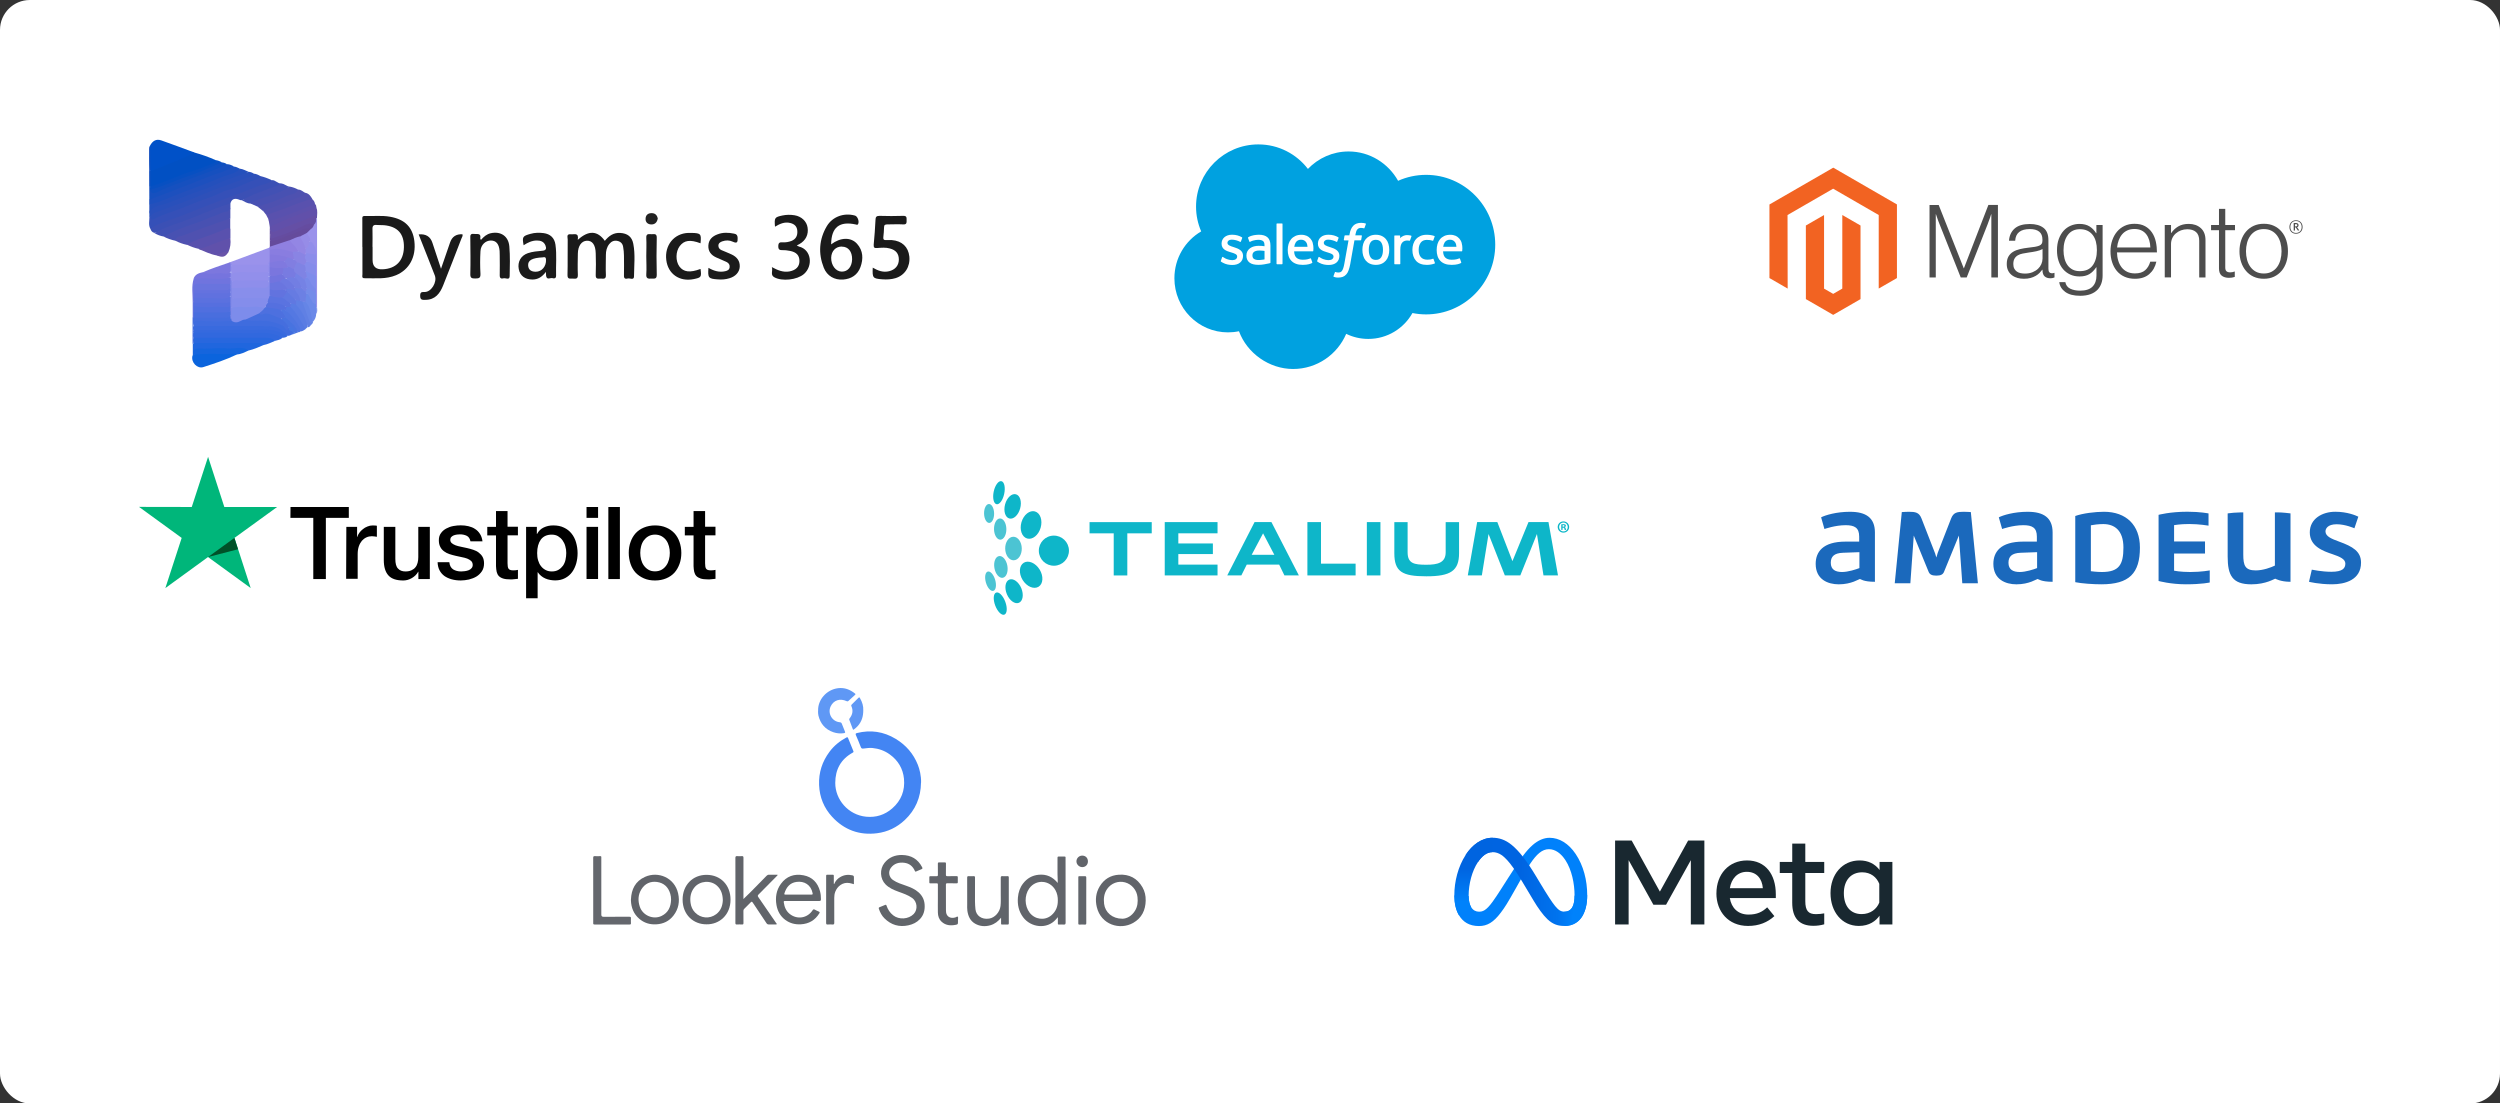 <?xml version="1.0" encoding="UTF-8"?>
<svg xmlns="http://www.w3.org/2000/svg" xmlns:xlink="http://www.w3.org/1999/xlink" viewBox="0 0 987.84 436.03">
  <rect x="0" y="0" width="987.84" height="436.03" fill="#333333" stroke="none"/>
  <defs>
    <style>
      .cls-1 {
        fill: #f26322;
      }

      .cls-2 {
        fill: #6150aa;
      }

      .cls-3 {
        fill: #3b50b5;
      }

      .cls-4 {
        fill: #4151b4;
      }

      .cls-5 {
        fill: #4d70df;
      }

      .cls-6 {
        fill: #0081fb;
      }

      .cls-7 {
        fill: #968ce7;
      }

      .cls-8 {
        fill: #6098f5;
      }

      .cls-9 {
        fill: #897de0;
      }

      .cls-10 {
        fill: #9a92eb;
      }

      .cls-11 {
        fill: #9690eb;
      }

      .cls-12 {
        fill: #2867de;
      }

      .cls-13 {
        fill: #6585e6;
      }

      .cls-14 {
        fill: #4e51b0;
      }

      .cls-15 {
        fill: url(#linear-gradient-2);
      }

      .cls-16 {
        fill: #4873e0;
      }

      .cls-17 {
        fill: #7f83e4;
      }

      .cls-18 {
        fill: #8079df;
      }

      .cls-19 {
        fill: #1650bf;
      }

      .cls-20 {
        fill: #005128;
      }

      .cls-21 {
        fill: #496ede;
      }

      .cls-22 {
        fill: #6d79e1;
      }

      .cls-23 {
        fill: #7e8ceb;
      }

      .cls-24 {
        fill: #5a7ce3;
      }

      .cls-25 {
        fill: #5d51ac;
      }

      .cls-26 {
        fill: #08b5c7;
      }

      .cls-27 {
        fill: #4d4d4d;
      }

      .cls-28 {
        fill: #654b9c;
      }

      .cls-29 {
        fill: #5570df;
      }

      .cls-30 {
        fill: #fff;
      }

      .cls-31 {
        fill: #60646a;
      }

      .cls-32 {
        fill: #2e50b9;
      }

      .cls-33 {
        fill: #848deb;
      }

      .cls-34 {
        fill: #4cc4d3;
      }

      .cls-35 {
        fill: #6a75df;
      }

      .cls-36 {
        fill: #8f80e1;
      }

      .cls-37 {
        fill: #3168de;
      }

      .cls-38 {
        fill: #667be2;
      }

      .cls-39 {
        fill: #6051ab;
      }

      .cls-40 {
        fill: none;
      }

      .cls-41 {
        fill: #6080e4;
      }

      .cls-42 {
        fill: #6472df;
      }

      .cls-43 {
        fill: #4f75e1;
      }

      .cls-44 {
        fill: #7674de;
      }

      .cls-45 {
        fill: #5b71df;
      }

      .cls-46 {
        fill: #6854a9;
      }

      .cls-47 {
        fill: #4851b2;
      }

      .cls-48 {
        fill: #456ede;
      }

      .cls-49 {
        fill: #2950bb;
      }

      .cls-50 {
        fill: #396ade;
      }

      .cls-51 {
        fill: #0051c8;
      }

      .cls-52 {
        fill: #727ee3;
      }

      .cls-53 {
        fill: #5a73e0;
      }

      .cls-54 {
        fill: #8b8dea;
      }

      .cls-55 {
        fill: #6b89e8;
      }

      .cls-56 {
        fill: #0b64dd;
      }

      .cls-57 {
        fill: #00b67a;
      }

      .cls-58 {
        fill: #222;
      }

      .cls-59 {
        fill: #5f98f5;
      }

      .cls-60 {
        fill: #2066de;
      }

      .cls-61 {
        fill: #0f50c0;
      }

      .cls-62 {
        fill: #3f6cde;
      }

      .cls-63 {
        fill: #446dde;
      }

      .cls-64 {
        fill: #4385f3;
      }

      .cls-65 {
        fill: #0eb6c9;
      }

      .cls-66 {
        fill: #7582e5;
      }

      .cls-67 {
        fill: #0150c3;
      }

      .cls-68 {
        fill: #5478e2;
      }

      .cls-69 {
        fill: #6c80e4;
      }

      .cls-70 {
        fill: #1a1a1a;
      }

      .cls-71 {
        fill: #61646a;
      }

      .cls-72 {
        fill: #1d1d1d;
      }

      .cls-73 {
        fill: #7274de;
      }

      .cls-74 {
        fill: #1b1b1b;
      }

      .cls-75 {
        fill: #8984e4;
      }

      .cls-76 {
        fill: #7c77de;
      }

      .cls-77 {
        fill: #817ee1;
      }

      .cls-78 {
        fill: #0750c2;
      }

      .cls-79 {
        fill: #888eeb;
      }

      .cls-80 {
        fill: #654ca0;
      }

      .cls-81 {
        fill: #1b69bc;
      }

      .cls-82 {
        fill: #1d50be;
      }

      .cls-83 {
        fill: #654fa5;
      }

      .cls-84 {
        fill: #506fdf;
      }

      .cls-85 {
        fill: #858cea;
      }

      .cls-86 {
        fill: #1565dd;
      }

      .cls-87 {
        fill: #192830;
      }

      .cls-88 {
        fill: #9386e4;
      }

      .cls-89 {
        fill: #5951ae;
      }

      .cls-90 {
        fill: #7e86e7;
      }

      .cls-91 {
        fill: #2450bc;
      }

      .cls-92 {
        fill: #6273df;
      }

      .cls-93 {
        fill: #857adf;
      }

      .cls-94 {
        fill: #566fdf;
      }

      .cls-95 {
        fill: #928feb;
      }

      .cls-96 {
        fill: #928eea;
      }

      .cls-97 {
        fill: #00a1e0;
      }

      .cls-98 {
        fill: #64676d;
      }

      .cls-99 {
        fill: #3550b8;
      }

      .cls-100 {
        fill: #7889e9;
      }

      .cls-101 {
        fill: #6071df;
      }

      .cls-102 {
        fill: #4251b4;
      }

      .cls-103 {
        fill: #787be1;
      }

      .cls-104 {
        fill: #748ce9;
      }

      .cls-105 {
        fill: #4f51b0;
      }

      .cls-106 {
        fill: #61656a;
      }

      .cls-107 {
        fill: url(#linear-gradient);
      }

      .cls-108 {
        fill: #5251af;
      }

      .cls-109 {
        clip-path: url(#clippath);
      }

      .cls-110 {
        fill: #6974de;
      }

      .cls-111 {
        fill: #6078e1;
      }

      .cls-112 {
        fill: #3569de;
      }

      .cls-113 {
        fill: #4575e1;
      }

      .cls-114 {
        fill: #7074de;
      }

      .cls-115 {
        fill: #7a76de;
      }

      .cls-116 {
        fill: #7d8ceb;
      }

      .cls-117 {
        fill: #8e8eeb;
      }

      .cls-118 {
        fill: #61656b;
      }
    </style>
    <clipPath id="clippath">
      <rect class="cls-40" x="717.44" y="202.22" width="215.48" height="28.66"/>
    </clipPath>
    <linearGradient id="linear-gradient" x1="586.03" y1="-762.67" x2="622.18" y2="-764.5" gradientTransform="translate(0 -415.11) scale(1 -1)" gradientUnits="userSpaceOnUse">
      <stop offset="0" stop-color="#0064e1"/>
      <stop offset=".4" stop-color="#0064e1"/>
      <stop offset=".83" stop-color="#0073ee"/>
      <stop offset="1" stop-color="#0082fb"/>
    </linearGradient>
    <linearGradient id="linear-gradient-2" x1="582.21" y1="-771.52" x2="582.21" y2="-758.19" gradientTransform="translate(0 -415.11) scale(1 -1)" gradientUnits="userSpaceOnUse">
      <stop offset="0" stop-color="#0082fb"/>
      <stop offset="1" stop-color="#0064e0"/>
    </linearGradient>
  </defs>
  <g id="Layer_4">
    <rect class="cls-30" width="987.84" height="436.03" rx="11.81" ry="11.81"/>
  </g>
  <g id="Layer_1">
    <g>
      <path class="cls-97" d="M516.8,66.75c4.09-4.26,9.78-6.9,16.08-6.9,8.37,0,15.67,4.67,19.56,11.59,3.38-1.51,7.12-2.35,11.05-2.35,15.09,0,27.33,12.34,27.33,27.57s-12.24,27.57-27.33,27.57c-1.81,0-3.61-.18-5.38-.54-3.42,6.11-9.95,10.23-17.44,10.23-3.14,0-6.1-.72-8.74-2.01-3.47,8.16-11.56,13.89-20.98,13.89s-18.18-6.21-21.39-14.92c-1.4.3-2.86.45-4.35.45-11.69,0-21.16-9.57-21.16-21.38,0-7.91,4.26-14.82,10.58-18.52-1.3-3-2.03-6.3-2.03-9.78,0-13.58,11.02-24.59,24.62-24.59,7.98,0,15.08,3.8,19.58,9.68"/>
      <path class="cls-30" d="M482.4,103.08c-.08.21.03.25.05.29.24.17.48.3.72.44,1.29.69,2.51.89,3.79.89,2.6,0,4.21-1.38,4.21-3.61v-.04c0-2.06-1.82-2.81-3.53-3.35l-.22-.07c-1.29-.42-2.4-.78-2.4-1.63v-.05c0-.73.65-1.26,1.66-1.26,1.12,0,2.45.37,3.3.85,0,0,.25.16.34-.08.05-.13.48-1.3.53-1.42.05-.14-.04-.24-.13-.29-.98-.59-2.33-1-3.73-1h-.26c-2.38,0-4.04,1.44-4.04,3.5v.04c0,2.17,1.83,2.88,3.55,3.37l.28.08c1.25.38,2.33.72,2.33,1.6v.04c0,.81-.7,1.4-1.83,1.4-.44,0-1.84,0-3.35-.96-.18-.11-.29-.18-.43-.27-.07-.05-.26-.13-.34.12l-.51,1.42h0ZM520.47,103.08c-.08.21.03.25.05.29.24.17.48.3.72.44,1.29.69,2.51.89,3.79.89,2.6,0,4.21-1.38,4.21-3.61v-.04c0-2.06-1.82-2.81-3.53-3.35l-.22-.07c-1.29-.42-2.4-.78-2.4-1.63v-.05c0-.73.65-1.26,1.66-1.26,1.12,0,2.45.37,3.3.85,0,0,.25.16.34-.08.05-.13.48-1.3.53-1.42.05-.14-.04-.24-.13-.29-.98-.59-2.33-1-3.73-1h-.26c-2.38,0-4.04,1.44-4.04,3.5v.04c0,2.17,1.83,2.88,3.55,3.37l.28.08c1.25.38,2.33.72,2.33,1.6v.04c0,.81-.7,1.4-1.83,1.4-.44,0-1.84,0-3.35-.96-.18-.11-.29-.18-.43-.27-.05-.03-.27-.12-.34.12l-.51,1.42h0ZM546.46,98.72c0,1.26-.23,2.25-.7,2.95-.46.69-1.15,1.03-2.11,1.03s-1.65-.34-2.1-1.03c-.46-.7-.69-1.69-.69-2.95s.23-2.25.69-2.94c.45-.69,1.14-1.02,2.1-1.02s1.66.33,2.11,1.02c.46.69.7,1.68.7,2.94M548.63,96.39c-.21-.72-.55-1.36-.99-1.89-.44-.53-1-.96-1.67-1.27-.66-.31-1.45-.47-2.33-.47s-1.67.16-2.33.47c-.66.31-1.22.74-1.67,1.27-.44.53-.77,1.17-.99,1.89-.21.72-.32,1.5-.32,2.33s.11,1.62.32,2.33c.21.72.55,1.35.99,1.89.44.53,1,.96,1.67,1.26.66.3,1.45.46,2.33.46s1.66-.15,2.33-.46c.66-.3,1.22-.73,1.67-1.26.44-.53.77-1.16.99-1.89.21-.72.32-1.5.32-2.33s-.11-1.62-.32-2.33M566.46,102.37c-.07-.21-.28-.13-.28-.13-.32.12-.65.23-1.01.29-.36.06-.76.08-1.19.08-1.05,0-1.89-.31-2.48-.93-.6-.62-.94-1.62-.93-2.97,0-1.23.3-2.15.83-2.86.53-.7,1.33-1.06,2.41-1.06.9,0,1.58.1,2.29.33,0,0,.17.07.25-.15.19-.53.33-.9.53-1.48.06-.16-.08-.23-.13-.25-.28-.11-.95-.29-1.45-.36-.47-.07-1.02-.11-1.63-.11-.91,0-1.72.16-2.42.47-.69.31-1.28.73-1.75,1.27-.47.53-.82,1.17-1.06,1.89-.23.72-.35,1.5-.35,2.34,0,1.8.49,3.26,1.44,4.32.96,1.07,2.4,1.61,4.29,1.61,1.11,0,2.25-.23,3.07-.55,0,0,.16-.08.09-.26l-.53-1.47h0ZM570.25,97.52c.1-.7.3-1.28.59-1.73.45-.69,1.14-1.07,2.1-1.07s1.6.38,2.06,1.07c.3.45.44,1.06.49,1.73h-5.24ZM577.56,95.98c-.18-.7-.64-1.4-.94-1.72-.47-.51-.94-.86-1.39-1.06-.6-.26-1.32-.43-2.11-.43-.92,0-1.75.15-2.43.47-.68.32-1.25.75-1.69,1.29-.45.54-.78,1.18-1,1.91-.21.72-.32,1.51-.32,2.35s.11,1.64.33,2.35c.22.72.58,1.35,1.07,1.87.48.53,1.1.94,1.85,1.22.74.29,1.64.43,2.67.43,2.12,0,3.24-.48,3.7-.74.08-.05.16-.12.06-.35l-.48-1.35c-.07-.2-.28-.13-.28-.13-.53.2-1.27.55-3.02.54-1.14,0-1.98-.34-2.51-.86-.54-.54-.81-1.33-.86-2.45h7.35s.19,0,.21-.18c0-.08.25-1.51-.22-3.17M511.41,97.52c.1-.7.3-1.28.59-1.73.45-.69,1.14-1.07,2.1-1.07s1.6.38,2.06,1.07c.3.45.43,1.06.49,1.73h-5.24ZM518.71,95.98c-.18-.7-.64-1.4-.94-1.72-.47-.51-.94-.86-1.39-1.06-.6-.26-1.32-.43-2.11-.43-.92,0-1.75.15-2.43.47-.68.32-1.25.75-1.69,1.29-.45.54-.78,1.18-1,1.91-.21.72-.32,1.51-.32,2.35s.11,1.64.33,2.35c.22.72.58,1.35,1.07,1.87.48.53,1.1.94,1.85,1.22.74.29,1.64.43,2.67.43,2.12,0,3.24-.48,3.7-.74.08-.05.16-.12.06-.35l-.48-1.35c-.07-.2-.28-.13-.28-.13-.53.2-1.27.55-3.02.54-1.14,0-1.98-.34-2.51-.86-.54-.54-.81-1.33-.86-2.45h7.35s.19,0,.21-.18c0-.08.25-1.51-.22-3.17M495.52,102.33c-.29-.23-.33-.29-.42-.44-.14-.23-.22-.55-.22-.96,0-.65.21-1.11.66-1.42,0,0,.63-.55,2.13-.53,1.05.01,1.99.17,1.99.17v3.34h0s-.93.2-1.98.26c-1.5.09-2.16-.43-2.15-.43M498.45,97.16c-.3-.02-.68-.03-1.15-.03-.63,0-1.24.08-1.81.23-.57.15-1.09.39-1.53.71-.44.32-.81.73-1.07,1.21-.26.48-.39,1.05-.39,1.69s.11,1.22.34,1.68c.22.46.55.85.96,1.15.41.3.91.52,1.5.65.58.13,1.23.2,1.94.2.75,0,1.5-.06,2.23-.19.72-.12,1.61-.3,1.85-.36.17-.04.34-.09.51-.13.18-.05.17-.24.17-.24v-6.72c0-1.47-.4-2.57-1.17-3.24-.77-.68-1.91-1.02-3.38-1.02-.55,0-1.44.08-1.97.18,0,0-1.61.31-2.27.83,0,0-.14.09-.06.29l.52,1.4c.06.18.24.12.24.12,0,0,.06-.02.12-.06,1.41-.77,3.2-.75,3.2-.75.79,0,1.41.16,1.82.47.4.31.6.77.6,1.75v.31c-.63-.09-1.21-.14-1.21-.14M557.71,93.38c.06-.17-.06-.25-.11-.26-.12-.05-.75-.18-1.23-.21-.92-.06-1.44.1-1.89.31-.46.21-.96.54-1.24.92v-.89c0-.12-.09-.22-.21-.22h-1.88c-.12,0-.21.1-.21.22v10.96c0,.12.1.22.22.22h1.93c.12,0,.22-.1.22-.22v-5.48c0-.74.08-1.47.24-1.93.16-.46.38-.82.64-1.08.27-.26.57-.44.91-.55.34-.1.72-.14.99-.14.38,0,.81.1.81.1.14.02.22-.07.27-.2.13-.34.48-1.34.55-1.54"/>
      <path class="cls-30" d="M539.59,88.3c-.23-.07-.45-.12-.73-.17-.28-.05-.62-.08-1-.08-1.33,0-2.38.38-3.11,1.12-.73.74-1.23,1.86-1.48,3.33l-.09.5h-1.67s-.2,0-.25.21l-.27,1.53c-.02.14.04.24.24.24h1.62l-1.65,9.2c-.13.74-.28,1.35-.44,1.81-.16.46-.32.8-.51,1.05-.19.24-.36.42-.67.52-.25.08-.55.12-.86.12-.18,0-.41-.03-.59-.07-.17-.03-.27-.07-.4-.13,0,0-.19-.07-.27.12-.06.16-.49,1.35-.55,1.49-.05.15.02.26.11.29.22.08.38.13.67.2.41.1.75.1,1.08.1.68,0,1.29-.1,1.8-.28.51-.19.96-.51,1.36-.95.43-.47.7-.97.95-1.65.25-.67.47-1.5.65-2.47l1.66-9.37h2.42s.2,0,.25-.21l.27-1.53c.02-.15-.04-.24-.24-.24h-2.35c.01-.05.12-.88.39-1.66.12-.33.33-.6.51-.78.18-.18.39-.31.62-.38.23-.08.5-.11.79-.11.22,0,.44.03.6.06.23.05.32.07.38.09.24.07.27,0,.32-.11l.56-1.54c.06-.17-.08-.24-.14-.26M506.77,104.19c0,.12-.09.22-.21.22h-1.95c-.12,0-.21-.1-.21-.22v-15.68c0-.12.09-.22.21-.22h1.95c.12,0,.21.1.21.22v15.68Z"/>
    </g>
    <g id="Logo-2">
      <polygon class="cls-1" points="724.39 66.25 699.17 80.8 699.17 109.87 706.37 114.03 706.32 84.96 724.34 74.56 742.35 84.96 742.35 114.02 749.55 109.87 749.55 80.78 724.39 66.25"/>
      <polygon class="cls-1" points="727.96 114.03 724.36 116.12 720.75 114.05 720.75 84.96 713.56 89.11 713.57 118.19 724.36 124.42 735.16 118.19 735.16 89.11 727.96 84.96 727.96 114.03"/>
      <path class="cls-27" d="M766.04,80.98l9.9,25.01h.08l9.66-25.01h3.77v28.65h-2.6v-24.97h-.08c-.14.45-.28.91-.44,1.36-.14.37-.29.79-.46,1.24-.17.46-.33.88-.46,1.28l-8.3,21.09h-2.36l-8.38-21.08c-.16-.37-.32-.78-.48-1.22-.16-.44-.31-.86-.44-1.26-.16-.48-.32-.95-.48-1.4h-.08v24.97h-2.47v-28.65h3.65Z"/>
      <path class="cls-27" d="M797.02,109.75c-.78-.21-1.51-.58-2.14-1.08-.61-.49-1.09-1.1-1.42-1.8-.35-.72-.52-1.56-.52-2.52,0-1.23.23-2.23.68-3,.45-.77,1.08-1.41,1.84-1.86.78-.47,1.68-.82,2.71-1.06,1.09-.25,2.19-.44,3.3-.56,1.02-.11,1.88-.22,2.59-.34.71-.12,1.28-.28,1.72-.46.44-.19.76-.43.96-.74.2-.31.3-.73.3-1.26v-.4c0-1.41-.43-2.46-1.28-3.14-.86-.68-2.08-1.02-3.68-1.02-3.69,0-5.63,1.54-5.81,4.61h-2.45c.14-2,.88-3.61,2.22-4.81,1.35-1.2,3.36-1.8,6.03-1.8,2.27,0,4.06.5,5.37,1.51,1.31,1,1.96,2.64,1.96,4.91v11.26c0,.61.11,1.06.34,1.34.23.28.57.43,1.02.46.14,0,.28-.01.42-.04.15-.03.31-.07.5-.12h.12v1.8c-.22.09-.45.17-.68.22-.33.07-.67.11-1,.1-.91,0-1.63-.24-2.17-.71-.54-.47-.83-1.21-.88-2.22v-.44h-.11c-.33.44-.68.85-1.06,1.25-.45.45-.95.84-1.51,1.16-.64.37-1.33.65-2.05.84-.78.22-1.66.32-2.64.32-.91,0-1.81-.11-2.69-.36M803.12,107.57c.87-.36,1.6-.82,2.19-1.38,1.12-1.05,1.76-2.51,1.77-4.05v-3.73c-.67.37-1.48.66-2.43.86-.95.2-1.93.37-2.95.5-.88.14-1.7.28-2.45.42-.75.14-1.4.38-1.94.7-.54.31-.99.76-1.3,1.3-.32.55-.48,1.26-.48,2.15,0,.72.13,1.32.38,1.8.24.46.58.86,1,1.16.44.3.94.52,1.46.62.58.12,1.17.18,1.77.18,1.12,0,2.12-.18,2.99-.54"/>
      <path class="cls-27" d="M816.05,115.35c-1.39-1.03-2.18-2.32-2.36-3.87h2.4c.22,1.2.86,2.06,1.94,2.59,1.08.52,2.37.78,3.87.78,2.22,0,3.86-.53,4.91-1.58,1.05-1.05,1.58-2.51,1.58-4.35v-3.28h-.12c-.78,1.17-1.67,2.07-2.69,2.68-1.02.61-2.31.92-3.89.92-1.36,0-2.59-.25-3.68-.76-1.08-.49-2.04-1.22-2.81-2.12-.78-.91-1.37-1.99-1.79-3.27-.42-1.27-.62-2.67-.62-4.19,0-1.68.24-3.17.72-4.47.48-1.3,1.12-2.38,1.92-3.27.78-.87,1.75-1.55,2.83-2,1.08-.45,2.25-.69,3.42-.68,1.6,0,2.92.33,3.96.98,1.04.66,1.91,1.54,2.6,2.66h.12v-3.21h2.46v19.92c0,2.3-.64,4.15-1.92,5.57-1.58,1.66-3.89,2.48-6.93,2.48-2.57,0-4.54-.51-5.93-1.54M826.91,104.86c1.1-1.52,1.65-3.53,1.65-6.01,0-1.23-.13-2.35-.4-3.37-.27-1.02-.68-1.89-1.25-2.62-.55-.73-1.28-1.31-2.1-1.7-.84-.4-1.83-.6-2.95-.6-2.06,0-3.66.76-4.79,2.28-1.14,1.52-1.7,3.55-1.7,6.09,0,1.1.13,2.2.4,3.27.27,1,.67,1.87,1.2,2.6.52.72,1.21,1.31,2,1.72.8.42,1.75.62,2.85.62,2.3,0,3.99-.76,5.09-2.29"/>
      <path class="cls-27" d="M839.45,109.33c-1.17-.52-2.2-1.3-3.02-2.28-.81-.97-1.43-2.12-1.86-3.45s-.64-2.76-.64-4.31.23-2.99.68-4.31,1.09-2.47,1.9-3.44c.81-.97,1.82-1.75,2.97-2.29,1.16-.55,2.46-.82,3.91-.82,1.66,0,3.05.31,4.19.94,1.11.61,2.06,1.47,2.76,2.52.71,1.05,1.21,2.26,1.51,3.63.3,1.38.44,2.79.44,4.21h-15.79c.02,1.11.18,2.21.5,3.27.28.95.73,1.84,1.32,2.62.58.75,1.33,1.36,2.19,1.77.88.43,1.91.64,3.09.64,1.74,0,3.08-.42,4.03-1.26.95-.84,1.62-1.97,2.02-3.39h2.41c-.45,2.06-1.39,3.7-2.81,4.93-1.42,1.23-3.3,1.84-5.65,1.84-1.55,0-2.93-.27-4.13-.82M849.23,94.91c-.27-.89-.65-1.67-1.16-2.33-.51-.66-1.17-1.19-1.92-1.54-.78-.37-1.7-.56-2.76-.56-1.07,0-2,.19-2.79.56-.79.36-1.5.88-2.06,1.54-.58.68-1.03,1.47-1.34,2.31-.34.93-.57,1.9-.66,2.88h13.14c-.02-.97-.17-1.93-.44-2.87"/>
      <path class="cls-27" d="M857.85,88.92v3.16h.08c.71-1.06,1.65-1.94,2.74-2.59,1.14-.68,2.53-1.02,4.19-1.02,1.92,0,3.51.55,4.75,1.66s1.87,2.71,1.86,4.79v14.71h-2.48v-14.47c0-1.58-.42-2.73-1.26-3.47-.84-.74-2-1.1-3.47-1.1-.85,0-1.69.15-2.48.44-.75.28-1.44.69-2.05,1.22-.59.52-1.06,1.15-1.38,1.86-.34.74-.51,1.55-.5,2.36v13.15h-2.48v-20.72h2.48Z"/>
      <path class="cls-27" d="M877.88,108.93c-.72-.58-1.08-1.53-1.08-2.87v-15.11h-3.13v-2.05h3.13v-6.37h2.48v6.37h3.85v2.05h-3.85v14.71c0,.75.17,1.26.5,1.54.33.28.83.42,1.5.42.3,0,.61-.04.9-.1.25-.05.5-.13.74-.22h.12v2.12c-.74.25-1.51.37-2.29.36-1.2,0-2.16-.29-2.88-.86"/>
      <path class="cls-27" d="M890.49,109.33c-1.16-.53-2.2-1.31-3.02-2.29-.83-.97-1.47-2.12-1.91-3.44s-.66-2.76-.66-4.31c0-1.55.22-2.99.66-4.31s1.08-2.47,1.91-3.45c.83-.98,1.86-1.76,3.02-2.29,1.19-.55,2.53-.82,4.03-.82s2.83.27,4.01.82c1.16.53,2.18,1.31,3,2.29.83.97,1.46,2.12,1.88,3.45.42,1.33.64,2.76.64,4.31,0,1.55-.21,2.99-.64,4.31-.43,1.32-1.05,2.47-1.88,3.44-.82.97-1.85,1.75-3,2.29-1.17.55-2.51.82-4.01.82s-2.84-.27-4.03-.82M897.56,107.39c.87-.45,1.63-1.09,2.2-1.88.59-.8,1.03-1.74,1.32-2.81.59-2.23.59-4.58,0-6.81-.29-1.07-.73-2.01-1.32-2.81-.58-.79-1.33-1.44-2.2-1.88-.88-.46-1.9-.68-3.04-.68s-2.17.23-3.07.68c-.87.45-1.62,1.1-2.2,1.88-.6.8-1.05,1.74-1.34,2.81-.59,2.23-.59,4.58,0,6.81.29,1.07.74,2,1.34,2.81.58.78,1.34,1.43,2.2,1.88.87.45,1.89.68,3.07.68s2.19-.23,3.04-.68"/>
      <path class="cls-27" d="M907.23,92.36c-1.54,0-2.6-1.07-2.6-2.66s1.09-2.67,2.6-2.67,2.61,1.08,2.61,2.67-1.09,2.66-2.61,2.66M907.23,87.33c-1.24,0-2.23.85-2.23,2.36s.98,2.35,2.23,2.35,2.24-.85,2.24-2.35-1-2.36-2.24-2.36M908,91.12l-.88-1.26h-.29v1.22h-.51v-2.96h.9c.62,0,1.03.31,1.03.86,0,.43-.23.7-.6.81l.85,1.21-.5.12ZM907.22,88.58h-.39v.87h.37c.33,0,.54-.14.54-.44s-.18-.44-.51-.44"/>
    </g>
    <g id="g10">
      <g id="g12">
        <g id="g14">
          <g class="cls-109">
            <g id="g16">
              <path id="path22" class="cls-81" d="M852.93,229.57s4.74,1.31,10.79,1.31c6.45,0,9.43-.72,9.43-.72v-4.78s-3.22.64-7.72.64c-3.94,0-6.37-.52-6.37-.52v-6.77h12.22v-4.78h-12.22v-6.45s2.39-.44,5.97-.44c4.02,0,7.64.64,7.64.64v-4.82s-3.18-.68-8.36-.68c-6.88,0-11.38,1.23-11.38,1.23v26.11h0ZM765.6,218.7c-.16.4-.36,1.15-.48,1.59-.12-.44-.32-1.19-.48-1.59l-5.41-13.89c-.92-2.31-2.35-2.59-4.97-2.59-.92,0-2.79.12-2.79.12l-2.79,28.14h6.17l1.35-18.87,5.85,14.29c.44,1.11,1.31,1.55,3.06,1.55s2.63-.44,3.06-1.55l5.85-14.29,1.35,18.87h6.17l-2.79-28.14s-1.87-.12-2.79-.12c-2.63,0-4.06.28-4.98,2.59l-5.41,13.89ZM734.72,224.47c-1.31.52-4.5,1.55-6.85,1.55-2.55,0-4.46-.88-4.46-3.66,0-2.43,1.31-3.82,4.82-3.94l6.49-.24v6.29ZM731.05,202.22c-5.49,0-9.79,1.35-11.46,2.19l1.31,4.62s4.22-1.51,8.36-1.51c3.54,0,5.37.99,5.37,4.5v1.99h-5.37c-9.11,0-11.82,4.18-11.82,8.8,0,6.13,4.78,8.08,9.12,8.08,5.05,0,8-2.11,8.36-2.11.28,0,1.31,1.11,5.93,1.11v-19.5c0-5.85-3.62-8.16-9.79-8.16h0ZM804.93,224.47c-1.31.52-4.5,1.55-6.85,1.55-2.55,0-4.46-.88-4.46-3.66,0-2.43,1.31-3.82,4.82-3.94l6.49-.24v6.29h0ZM801.26,202.22c-5.49,0-9.79,1.35-11.46,2.19l1.31,4.62s4.22-1.51,8.36-1.51c3.54,0,5.37.99,5.37,4.5v1.99h-5.37c-9.11,0-11.82,4.18-11.82,8.8,0,6.13,4.78,8.08,9.12,8.08,5.05,0,8-2.11,8.36-2.11.28,0,1.31,1.11,5.93,1.11v-19.5c0-5.85-3.62-8.16-9.79-8.16h0ZM898.9,223.48c-1.47.72-4.66,1.91-7.56,1.91-4.22,0-4.94-1.91-4.94-6.29v-16.64h-.92c-1.39,0-4.5.24-5.25.4v17.04c0,7.44,1.83,10.99,9.39,10.99,5.77,0,9.15-2.23,9.39-2.23.08,0,2.07,1.23,6.05,1.23v-27.03c-.44-.08-3.42-.4-4.94-.4h-1.23v21.02h0ZM912.36,229.88s3.82,1,9.15,1c5.05,0,11.42-1.71,11.42-8.56,0-4.46-3.3-6.37-8.68-8.32-2.91-1.07-5.37-2.03-5.37-4.02,0-.95.72-2.83,4.42-2.83,3.46,0,7.01,1.59,7.01,1.59l1.55-4.58c-1.04-.52-4.42-1.95-9.11-1.95-5.09,0-10.07,2.71-10.07,8.16s5.09,7.32,9.07,8.64c2.71.92,4.98,1.87,4.98,3.66s-.96,3.26-5.53,3.26c-3.74,0-7.72-.84-7.72-.84l-1.11,4.78ZM826.18,207.56c1-.2,2.95-.48,4.9-.48,4.46,0,7.96,2.51,7.96,9.27s-1.71,9.67-8.52,9.67c-2.19,0-4.34-.32-4.34-.32v-18.15ZM831.35,202.22c-3.5,0-8.36.6-11.34,1.67v26.15c2.47.52,7.09.84,10.31.84,10.99,0,15.24-4.3,15.24-14.53,0-8.84-5.41-14.13-14.21-14.13h0"/>
            </g>
          </g>
        </g>
      </g>
    </g>
    <g>
      <path d="M114.79,200.33h23.04v4.29h-9.07v24.18h-4.97v-24.18h-9.04l.04-4.29ZM136.85,208.18h4.25v3.99h.08c.15-.57.42-1.1.8-1.63s.84-1.03,1.4-1.44c.53-.46,1.14-.8,1.82-1.06.65-.27,1.33-.42,2.01-.42.53,0,.91.04,1.1.04.19.04.42.08.61.08v4.37c-.3-.08-.65-.11-.99-.15s-.65-.08-.99-.08c-.76,0-1.48.15-2.16.46s-1.25.76-1.78,1.33c-.49.61-.91,1.33-1.21,2.2-.3.87-.46,1.9-.46,3.04v9.79h-4.56l.08-20.5ZM169.8,228.8h-4.48v-2.89h-.08c-.57,1.06-1.4,1.86-2.51,2.51s-2.24.95-3.38.95c-2.7,0-4.67-.65-5.88-2.01-1.21-1.33-1.82-3.38-1.82-6.07v-13.1h4.56v12.64c0,1.82.34,3.11,1.06,3.83.68.76,1.67,1.14,2.92,1.14.95,0,1.75-.15,2.39-.46.65-.3,1.18-.68,1.56-1.18.42-.49.68-1.1.87-1.78s.27-1.44.27-2.24v-11.96h4.56v20.61h-.04ZM177.55,222.19c.15,1.33.65,2.24,1.52,2.81.87.53,1.94.8,3.15.8.42,0,.91-.04,1.44-.11.53-.08,1.06-.19,1.52-.38.49-.19.87-.46,1.18-.84s.46-.84.42-1.4-.23-1.06-.65-1.44c-.42-.38-.91-.65-1.52-.91-.61-.23-1.33-.42-2.13-.57s-1.59-.34-2.43-.53-1.67-.42-2.47-.68c-.8-.27-1.48-.61-2.13-1.1-.61-.46-1.14-1.03-1.48-1.75-.38-.72-.57-1.56-.57-2.62,0-1.14.27-2.05.84-2.81.53-.76,1.25-1.37,2.09-1.82.84-.46,1.78-.8,2.81-.99s2.01-.27,2.92-.27c1.06,0,2.09.11,3.04.34.95.23,1.86.57,2.62,1.1.8.49,1.44,1.18,1.94,1.97.53.8.84,1.78.99,2.92h-4.75c-.23-1.1-.72-1.82-1.48-2.2-.8-.38-1.67-.57-2.7-.57-.3,0-.72.04-1.14.08-.46.08-.84.15-1.25.3-.38.15-.72.38-.99.65-.27.27-.42.65-.42,1.1,0,.57.19.99.57,1.33s.87.61,1.52.87c.61.23,1.33.42,2.13.57s1.63.34,2.47.53c.84.19,1.63.42,2.43.68.8.27,1.52.61,2.13,1.1.61.46,1.14,1.03,1.52,1.71.38.68.57,1.56.57,2.54,0,1.21-.27,2.24-.84,3.11-.57.84-1.29,1.56-2.16,2.09s-1.9.91-2.96,1.18c-1.1.23-2.16.38-3.23.38-1.29,0-2.51-.15-3.61-.46s-2.09-.76-2.89-1.33c-.8-.61-1.44-1.33-1.9-2.24-.46-.87-.72-1.94-.76-3.19h4.59v.04h.04ZM192.54,208.18h3.45v-6.23h4.56v6.19h4.1v3.38h-4.1v11.01c0,.49.04.87.08,1.25.04.34.15.65.27.87.15.23.38.42.65.53.3.11.68.19,1.21.19.3,0,.65,0,.95-.04s.65-.08.95-.15v3.53c-.49.08-.99.11-1.48.15-.49.08-.95.08-1.48.08-1.21,0-2.16-.11-2.89-.34s-1.29-.57-1.71-.99c-.42-.46-.68-.99-.84-1.63-.15-.65-.23-1.44-.27-2.28v-12.15h-3.45v-3.45.08ZM207.84,208.18h4.29v2.81h.08c.65-1.21,1.52-2.05,2.66-2.58s2.35-.8,3.72-.8c1.63,0,3.04.27,4.25.87,1.21.57,2.2,1.33,3,2.35.8.99,1.4,2.16,1.78,3.49.38,1.33.61,2.77.61,4.25s-.19,2.73-.53,4.02c-.38,1.29-.91,2.47-1.63,3.45-.72.99-1.63,1.78-2.77,2.39s-2.43.91-3.95.91c-.65,0-1.33-.08-1.97-.19s-1.29-.3-1.9-.57-1.18-.61-1.67-1.03c-.53-.42-.95-.91-1.29-1.44h-.08v10.29h-4.56v-28.25h-.04ZM223.75,218.51c0-.91-.11-1.82-.38-2.7-.23-.87-.61-1.63-1.1-2.32-.49-.68-1.1-1.21-1.78-1.63-.72-.42-1.56-.61-2.47-.61-1.9,0-3.34.65-4.33,1.97-.95,1.33-1.44,3.11-1.44,5.32,0,1.06.11,2.01.38,2.89.27.87.61,1.63,1.14,2.28.49.65,1.1,1.14,1.82,1.52s1.52.57,2.47.57c1.06,0,1.9-.23,2.62-.65s1.29-.99,1.78-1.63c.46-.68.8-1.44.99-2.32.19-.91.3-1.78.3-2.7ZM231.76,200.33h4.56v4.29h-4.56v-4.29ZM231.76,208.18h4.56v20.61h-4.56v-20.61ZM240.38,200.33h4.56v28.47h-4.56v-28.47ZM258.83,229.37c-1.63,0-3.11-.27-4.4-.84-1.29-.57-2.35-1.29-3.26-2.24-.87-.95-1.56-2.13-2.01-3.45s-.72-2.81-.72-4.37.23-3,.72-4.33c.46-1.33,1.14-2.47,2.01-3.45.87-.95,1.97-1.71,3.26-2.24,1.29-.53,2.77-.84,4.4-.84s3.11.27,4.4.84c1.29.53,2.35,1.29,3.26,2.24.87.95,1.56,2.13,2.01,3.45.46,1.33.72,2.77.72,4.33s-.23,3.04-.72,4.37-1.14,2.47-2.01,3.45c-.87.95-1.97,1.71-3.26,2.24s-2.73.84-4.4.84ZM258.83,225.76c.99,0,1.9-.23,2.62-.65.76-.42,1.33-.99,1.82-1.67s.84-1.48,1.06-2.32c.23-.87.34-1.75.34-2.66s-.11-1.75-.34-2.62c-.23-.87-.57-1.63-1.06-2.32-.49-.68-1.1-1.21-1.82-1.63-.76-.42-1.63-.65-2.62-.65s-1.9.23-2.62.65c-.76.42-1.33.99-1.82,1.63-.49.68-.84,1.44-1.06,2.32-.23.87-.34,1.75-.34,2.62s.11,1.78.34,2.66c.23.87.57,1.63,1.06,2.32.49.68,1.1,1.25,1.82,1.67.76.46,1.63.65,2.62.65ZM270.6,208.18h3.45v-6.23h4.56v6.19h4.1v3.38h-4.1v11.01c0,.49.04.87.08,1.25.04.34.15.65.27.87.15.23.38.42.65.53.3.11.68.19,1.21.19.3,0,.65,0,.95-.04.3-.04.65-.08.95-.15v3.53c-.49.08-.99.11-1.48.15-.49.08-.95.08-1.48.08-1.21,0-2.16-.11-2.89-.34-.72-.23-1.29-.57-1.71-.99-.42-.46-.68-.99-.84-1.63s-.23-1.44-.27-2.28v-12.15h-3.45v-3.45.08Z"/>
      <path class="cls-57" d="M109.48,200.33h-20.84l-6.42-19.82-6.45,19.82-20.84-.04,16.86,12.26-6.45,19.82,16.86-12.26,16.86,12.26-6.42-19.82,16.86-12.22Z"/>
      <path class="cls-20" d="M94.06,217.03l-1.44-4.48-10.4,7.55,11.84-3.08Z"/>
    </g>
    <g>
      <g>
        <g>
          <path class="cls-34" d="M403.74,216.68c-.05-2.57-1.55-4.63-3.36-4.59-1.81.03-3.24,2.15-3.19,4.71.05,2.57,1.55,4.63,3.36,4.59,1.81-.03,3.24-2.15,3.19-4.72Z"/>
          <path class="cls-34" d="M392.93,224.46c-.41-2.36.39-4.48,1.81-4.73,1.42-.25,2.89,1.47,3.31,3.84.41,2.37-.39,4.48-1.82,4.73-1.41.24-2.89-1.48-3.3-3.84Z"/>
          <path class="cls-34" d="M393.23,229.13c-.62-2.11-1.93-3.57-2.94-3.28-1,.29-1.33,2.24-.72,4.34.61,2.11,1.93,3.58,2.94,3.28,1.01-.29,1.33-2.24.72-4.34Z"/>
          <path class="cls-34" d="M397.65,209.01c-.04-2.32-1.18-4.18-2.52-4.15-1.34.02-2.4,1.93-2.36,4.24.04,2.31,1.17,4.17,2.51,4.15,1.35-.03,2.41-1.92,2.37-4.24Z"/>
          <path class="cls-34" d="M392.81,202.85c-.04-2.06-.96-3.72-2.05-3.7-1.1.02-1.96,1.71-1.92,3.78.04,2.06.96,3.72,2.06,3.7,1.09-.02,1.95-1.71,1.91-3.78Z"/>
        </g>
        <path class="cls-65" d="M422.38,217.48c-.06-3.28-2.77-5.9-6.06-5.84-3.29.06-5.9,2.78-5.84,6.06.06,3.29,2.77,5.9,6.06,5.84,3.29-.06,5.9-2.77,5.84-6.06Z"/>
        <path class="cls-65" d="M404.51,222.37c1.86-1.14,4.66.05,6.28,2.67,1.61,2.62,1.43,5.66-.42,6.8-1.86,1.14-4.65-.05-6.28-2.66-1.62-2.62-1.42-5.67.43-6.81Z"/>
        <path class="cls-65" d="M398.8,229.03c1.58-.66,3.7.87,4.75,3.39,1.05,2.54.63,5.12-.95,5.77-1.57.65-3.69-.87-4.75-3.4-1.05-2.53-.62-5.11.95-5.76Z"/>
        <path class="cls-65" d="M393.62,234.15c1.09-.42,2.71,1.21,3.6,3.62.9,2.41.74,4.69-.36,5.1-1.09.41-2.71-1.21-3.62-3.62-.9-2.42-.73-4.69.37-5.1Z"/>
        <path class="cls-65" d="M408.98,202.1c2.09.61,3.07,3.5,2.21,6.44-.86,2.96-3.26,4.85-5.34,4.24-2.09-.62-3.08-3.49-2.23-6.45.87-2.96,3.27-4.85,5.36-4.24Z"/>
        <path class="cls-65" d="M401.43,195.31c1.65.44,2.4,2.95,1.67,5.59-.72,2.64-2.63,4.42-4.28,3.97-1.64-.45-2.38-2.94-1.67-5.6.72-2.64,2.65-4.42,4.28-3.96Z"/>
        <path class="cls-65" d="M395.69,190.13c1.15.25,1.65,2.48,1.11,4.99-.53,2.52-1.89,4.36-3.04,4.11-1.13-.24-1.64-2.47-1.11-4.99.54-2.52,1.9-4.35,3.04-4.11Z"/>
      </g>
      <g>
        <path class="cls-65" d="M455.09,210.74h-9.65v16.64h-5.37v-16.64h-9.55v-4.43h24.57v4.43Z"/>
        <path class="cls-65" d="M481.09,227.37h-20.86v-21.07h20.86v4.43h-15.49v4.01h13.65v4.19h-13.65v4.17h15.49v4.27Z"/>
        <path class="cls-65" d="M513.24,227.37h-5.72l-2.07-4.27h-12.82l-2.13,4.27h-5.57l10.79-21.07h6.67l10.84,21.07ZM503.53,219.21l-4.44-8.47-4.5,8.47h8.94Z"/>
        <path class="cls-65" d="M535.65,227.37h-19.05v-21.07h5.37v16.42h13.68v4.65Z"/>
        <path class="cls-65" d="M545.46,227.37h-5.37v-21.07h5.37v21.07Z"/>
        <path class="cls-65" d="M576.53,218.56c0,6.97-3.27,9.16-12.94,9.16s-12.64-1.88-12.64-9.16v-12.25h5.25v11.9c0,4.46,2.56,4.94,7.39,4.94,4.52,0,7.65-.79,7.65-4.94v-11.9h5.29v12.25Z"/>
        <path class="cls-65" d="M615.63,227.37h-5.74l-2.59-16.37-6.57,16.37h-6.11l-6.44-16.37-2.65,16.37h-5.55l3.7-21.07h7.97l5.97,15.44,6.34-15.44h7.9l3.76,21.07Z"/>
      </g>
      <path class="cls-26" d="M620.03,208.23c0,1.25-.98,2.23-2.26,2.23s-2.27-.98-2.27-2.23,1.01-2.2,2.27-2.2,2.26.98,2.26,2.2M616.07,208.23c0,.98.72,1.76,1.72,1.76s1.68-.78,1.68-1.74-.71-1.77-1.69-1.77-1.71.79-1.71,1.76M617.42,209.39h-.51v-2.2c.2-.04.48-.07.85-.07.42,0,.6.07.77.16.12.09.21.27.21.48,0,.24-.19.43-.46.51v.03c.22.08.34.24.4.54.07.34.11.47.16.55h-.55c-.07-.08-.11-.28-.18-.54-.04-.24-.17-.35-.46-.35h-.24v.89ZM617.44,208.14h.24c.28,0,.51-.09.51-.32,0-.2-.15-.34-.47-.34-.13,0-.23.01-.28.03v.63Z"/>
    </g>
    <g>
      <g>
        <path id="Logo0" class="cls-6" d="M580.32,354.02c0,2,.44,3.54,1.02,4.48.75,1.22,1.88,1.74,3.03,1.74,1.48,0,2.83-.37,5.44-3.97,2.09-2.89,4.55-6.95,6.21-9.49l2.8-4.31c1.95-2.99,4.2-6.32,6.79-8.57,2.11-1.84,4.39-2.86,6.68-2.86,3.85,0,7.51,2.23,10.32,6.41,3.07,4.58,4.56,10.35,4.56,16.3,0,3.54-.7,6.14-1.88,8.19-1.15,1.99-3.38,3.97-7.14,3.97v-5.66c3.22,0,4.02-2.96,4.02-6.34,0-4.82-1.12-10.18-3.6-14-1.76-2.71-4.04-4.37-6.54-4.37-2.71,0-4.89,2.04-7.35,5.69-1.3,1.94-2.64,4.3-4.14,6.96l-1.65,2.93c-3.32,5.89-4.16,7.23-5.83,9.45-2.91,3.88-5.4,5.35-8.67,5.35-3.88,0-6.34-1.68-7.86-4.22-1.24-2.07-1.85-4.77-1.85-7.86l5.67.2Z"/>
        <path id="Logo1" class="cls-107" d="M579.12,337.83c2.6-4.01,6.35-6.81,10.66-6.81,2.49,0,4.97.74,7.56,2.85,2.83,2.31,5.85,6.11,9.61,12.38l1.35,2.25c3.26,5.43,5.11,8.22,6.2,9.53,1.39,1.69,2.37,2.19,3.64,2.19,3.22,0,4.02-2.96,4.02-6.34l5-.16c0,3.54-.7,6.14-1.88,8.19-1.15,1.99-3.38,3.97-7.14,3.97-2.34,0-4.41-.51-6.7-2.67-1.76-1.66-3.82-4.6-5.4-7.25l-4.71-7.87c-2.36-3.95-4.53-6.89-5.78-8.22-1.35-1.43-3.08-3.16-5.85-3.16-2.24,0-4.14,1.57-5.74,3.98l-4.83-2.87Z"/>
        <path id="Logo2" class="cls-15" d="M589.68,336.73c-2.24,0-4.14,1.57-5.74,3.98-2.25,3.4-3.63,8.46-3.63,13.32,0,2,.44,3.54,1.02,4.48l-4.83,3.18c-1.24-2.07-1.85-4.77-1.85-7.86,0-5.61,1.54-11.47,4.47-15.99,2.6-4.01,6.35-6.81,10.66-6.81l-.09,5.7Z"/>
        <path id="Text" class="cls-87" d="M638.17,332.13h6.56l11.15,20.18,11.16-20.18h6.42v33.16h-5.35v-25.41l-9.78,17.6h-5.02l-9.78-17.6v25.41h-5.35v-33.16ZM690.23,344.49c-3.84,0-6.15,2.89-6.7,6.47h13.03c-.27-3.68-2.39-6.47-6.32-6.47h0ZM678.22,352.99c0-7.53,4.86-13,12.1-13s11.37,5.41,11.37,13.41v1.47h-18.17c.64,3.89,3.23,6.51,7.39,6.51,3.32,0,5.4-1.01,7.37-2.87l2.84,3.48c-2.68,2.46-6.09,3.88-10.4,3.88-7.83,0-12.51-5.71-12.51-12.88ZM708.18,344.96h-4.93v-4.38h4.93v-7.25h5.16v7.25h7.48v4.38h-7.48v11.11c0,3.79,1.21,5.14,4.19,5.14,1.36,0,2.14-.12,3.29-.31v4.33c-1.44.41-2.8.59-4.29.59-5.57,0-8.36-3.05-8.36-9.14v-11.72ZM742.57,349.23c-1.04-2.62-3.35-4.55-6.75-4.55-4.42,0-7.25,3.13-7.25,8.24s2.6,8.27,7.04,8.27c3.48,0,5.97-2.03,6.96-4.55v-7.41ZM747.74,365.28h-5.07v-3.46c-1.42,2.04-3.99,4.05-8.17,4.05-6.72,0-11.2-5.62-11.2-12.95s4.6-12.93,11.49-12.93c3.41,0,6.08,1.36,7.89,3.77v-3.17h5.07v24.7Z"/>
      </g>
      <g>
        <path class="cls-64" d="M363.92,309.26c-.07,5.83-2.19,10.8-6.43,14.78-3.07,2.88-6.74,4.67-10.95,5.2-7.02.89-12.98-1.33-17.74-6.49-3.24-3.52-4.96-7.75-5.15-12.59-.19-4.89,1.23-9.25,4.14-13.14,1.77-2.37,4.02-4.2,6.63-5.59.36-.19.54-.17.7.24.67,1.7,1.36,3.38,2.06,5.07.13.31.1.46-.21.64-4.71,2.59-6.91,6.64-6.93,11.96-.03,6.58,5.1,12.67,12.19,13.37,3.87.38,7.35-.69,10.32-3.28,3.57-3.11,5.1-7.1,4.64-11.74-.4-4.01-2.35-7.25-5.65-9.62-2.04-1.47-4.31-2.26-6.81-2.51-1.22-.12-2.37.1-3.55.22-.52.05-.82,0-1.04-.57-.59-1.59-1.26-3.15-1.93-4.71-.2-.48-.18-.7.41-.85,5.42-1.35,10.54-.58,15.3,2.3,4.03,2.44,7,5.84,8.75,10.25.69,1.75,1.35,4.29,1.28,7.07Z"/>
        <path class="cls-71" d="M417.94,348.9c0-.39.02-.78,0-1.17-.17-2.92-.02-5.84-.08-8.75,0-.41.1-.55.52-.53.73.03,1.47.03,2.21,0,.36-.01.5.11.45.47-.01.1,0,.21,0,.31,0,8.44,0,16.89.02,25.33,0,.67-.2.82-.8.77-.61-.05-1.22-.03-1.83,0-.33.01-.44-.1-.43-.43.02-.77,0-1.54,0-2.5-.34.4-.56.65-.78.9-3.52,4.03-9.93,3.21-12.96-.88-1.73-2.33-2.29-4.97-2.04-7.83.18-2.04.79-3.9,2.05-5.51,1.57-2.02,3.6-3.2,6.18-3.44,3.08-.29,5.52.83,7.5,3.26ZM417.99,355.87c.02-1.5-.25-2.84-.93-4.09-2.23-4.1-7.7-4.48-10.38-.71-1.95,2.75-1.88,6.86.16,9.55,2.09,2.75,5.98,3.25,8.58,1.06,1.82-1.53,2.59-3.55,2.56-5.81Z"/>
        <path class="cls-106" d="M356.42,337.84c3.58.05,6.26,1.58,7.93,4.8.22.42.22.65-.28.83-.69.25-1.36.55-2.03.86-.3.14-.41.1-.55-.21-.79-1.8-2.16-2.95-4.13-3.2-2.11-.27-4.02.21-5.36,2.02-1.14,1.54-.74,3.68.83,4.77,1.59,1.1,3.43,1.64,5.23,2.28,1.79.63,3.52,1.35,4.95,2.65,1.39,1.26,2.18,2.81,2.33,4.66.18,2.19-.28,4.21-1.84,5.87-1.25,1.33-2.82,2.08-4.58,2.46-3.65.8-6.8-.15-9.44-2.76-1.06-1.05-1.74-2.35-2.21-3.76-.12-.37-.03-.53.31-.66.71-.27,1.4-.56,2.1-.86.34-.15.5-.1.63.29.5,1.5,1.34,2.78,2.59,3.78,2.31,1.85,6.12,1.6,8.16-.54,1.68-1.75,1.36-4.87-.61-6.28-1.68-1.2-3.62-1.83-5.53-2.53-1.82-.67-3.59-1.43-4.99-2.83-2.23-2.23-2.42-6.04-.44-8.52,1.77-2.21,4.12-3.14,6.9-3.13Z"/>
        <path class="cls-71" d="M293.76,355.24c.99-.96,1.93-1.85,2.84-2.77,2.12-2.13,4.22-4.27,6.32-6.43.27-.28.54-.41.93-.4,1.13.03,2.25,0,3.39,0,.03.32-.2.41-.33.55-2.39,2.43-4.77,4.86-7.18,7.26-.38.38-.37.63-.08,1.04,2.34,3.38,4.66,6.77,6.98,10.16.11.16.36.33.26.53-.1.21-.38.09-.58.1-.82.01-1.64-.01-2.46.01-.44.01-.72-.11-.98-.5-1.79-2.71-3.63-5.4-5.41-8.11-.35-.53-.53-.46-.9-.06-.81.86-1.65,1.68-2.49,2.5-.23.22-.32.45-.32.77.01,1.62,0,3.24.02,4.85,0,.45-.14.58-.57.56-.67-.03-1.35-.04-2.02,0-.48.03-.6-.14-.6-.61.02-3.09.01-6.18.01-9.27,0-5.46,0-10.93-.01-16.39,0-.57.13-.79.73-.74.58.05,1.18.05,1.76,0,.54-.04.71.11.7.68-.03,3.34-.01,6.68-.01,10.02,0,2.06,0,4.11,0,6.23Z"/>
        <path class="cls-106" d="M317,356.01c-2.27,0-4.54,0-6.81,0-.45,0-.55.09-.49.57.25,1.81.91,3.41,2.37,4.57,2.92,2.32,6.95,1.67,9-1.45.29-.44.51-.49.94-.24.49.28,1.01.51,1.53.73.33.15.46.29.23.66-1.68,2.75-4.13,4.2-7.35,4.38-2.24.12-4.29-.4-6.1-1.73-1.98-1.47-3.1-3.5-3.51-5.91-.51-3-.07-5.84,1.73-8.32,2.22-3.07,5.33-4.12,8.98-3.41,3.47.67,5.57,2.91,6.49,6.27.28,1.03.38,2.1.38,3.17,0,.49-.14.73-.72.72-2.23-.04-4.46-.01-6.68-.01ZM315.52,353.48v.02c1.7,0,3.4-.01,5.1,0,.43,0,.56-.13.48-.54-.65-3.34-3.3-4.93-6.42-4.48-2.57.37-3.98,2.12-4.72,4.5-.12.38-.04.51.39.51,1.72-.02,3.44,0,5.17,0Z"/>
        <path class="cls-71" d="M452.71,355.78c-.07,3.84-1.54,6.96-4.95,8.89-5.27,2.98-12.73.71-14.38-6.27-.68-2.87-.38-5.63,1.16-8.18,1.72-2.82,4.24-4.38,7.57-4.59,4.13-.26,7.24,1.4,9.31,4.95.92,1.59,1.32,3.34,1.28,5.19ZM443.51,363.03c1.8-.06,3.69-1.08,4.97-3.16,1.03-1.66,1.19-3.49.99-5.39-.28-2.75-2.28-5.13-4.93-5.83-2.68-.7-5.45.31-7.07,2.62-1.24,1.78-1.45,3.78-1.2,5.88.41,3.34,3.23,5.88,7.23,5.87Z"/>
        <path class="cls-71" d="M249.31,355.41c.16-4.02,1.74-7.21,5.54-8.92,5.24-2.36,11.71.31,13.1,6.53.71,3.19.18,6.14-1.82,8.73-1.7,2.22-4.02,3.34-6.83,3.49-2.53.14-4.77-.54-6.69-2.19-2.22-1.9-3.21-4.39-3.31-7.27,0-.13,0-.25,0-.38ZM265.16,355.46c.02-.77-.09-1.51-.3-2.24-.76-2.68-2.53-4.36-5.27-4.73-2.6-.35-4.77.66-6.17,2.93-1.32,2.14-1.4,4.47-.62,6.83,1.15,3.49,5.33,5.27,8.61,3.67,2.69-1.31,3.67-3.63,3.76-6.46Z"/>
        <path class="cls-71" d="M279.19,365.23c-5.17.05-9.46-3.76-9.47-9.76,0-5.74,3.99-9.82,9.51-9.79,5.5.03,9.43,4.03,9.43,9.81,0,6.02-4.4,9.83-9.48,9.74ZM285.61,355.61c-.06-2.25-.66-4.14-2.29-5.63-2.5-2.29-6.81-1.96-8.94.69-1.47,1.82-1.82,3.9-1.51,6.15.2,1.42.75,2.69,1.77,3.74,2.26,2.33,5.76,2.62,8.35.67,1.9-1.43,2.55-3.45,2.63-5.62Z"/>
        <path class="cls-31" d="M395.56,362.62c-1.16,1.45-2.52,2.5-4.25,2.99-2.08.59-4.13.44-6.02-.64-1.93-1.11-2.74-2.97-3.05-5.1-.12-.84-.07-1.68-.07-2.52,0-3.51,0-7.02-.01-10.52,0-.49.12-.66.63-.63.63.04,1.26.04,1.89,0,.49-.03.59.15.58.61-.02,3.13,0,6.25-.01,9.38,0,1.03.08,2.05.18,3.07.26,2.54,2.46,4.17,5.42,3.71,2.27-.35,4.21-2.55,4.49-4.98.18-1.55.08-3.1.09-4.65.02-2.16.03-4.33,0-6.49,0-.54.16-.68.67-.65.65.04,1.3.04,1.95,0,.44-.02.57.13.56.57-.02,3.17,0,6.34,0,9.52,0,2.81-.01,5.63.01,8.44,0,.46-.1.63-.59.6-.67-.04-1.34-.03-2.02,0-.37.01-.47-.12-.45-.47.02-.75,0-1.5,0-2.24Z"/>
        <path class="cls-98" d="M234.4,351.8c0-4.27,0-8.53-.01-12.8,0-.53.1-.76.69-.71.69.05,1.39.02,2.08,0,.33,0,.45.1.44.43-.02.61,0,1.22,0,1.83,0,6.96,0,13.91,0,20.87q0,.83.8.83c3.43,0,6.85.01,10.28-.01.5,0,.66.14.63.64-.04.65-.02,1.3,0,1.95,0,.35-.12.47-.48.47-4.65,0-9.29-.01-13.94,0-.54,0-.49-.31-.49-.65,0-4.29,0-8.57,0-12.86Z"/>
        <path class="cls-59" d="M323.27,280.84c-.19-4.23,3.26-8.36,7.93-8.92,2.51-.3,4.7.55,6.64,2.12.21.17.28.3,0,.54-.87.76-1.71,1.55-2.55,2.34-.24.23-.42.28-.76.13-2.61-1.21-5.12-.39-6.29,2.03-1.33,2.75.51,6.02,3.56,6.3.43.04.69.18.84.6.38,1.02.79,2.03,1.21,3.03.17.4.15.6-.34.68-1.44.24-2.85.1-4.21-.36-3.2-1.09-5.13-3.34-5.92-6.61-.15-.62-.14-1.25-.14-1.88Z"/>
        <path class="cls-71" d="M370.59,355.17c0-1.87-.01-3.74,0-5.61,0-.4-.1-.55-.52-.53-.8.03-1.6,0-2.39.02-.36.01-.48-.1-.47-.46.02-.63.03-1.26,0-1.89-.02-.4.14-.5.52-.49.78.02,1.55-.01,2.33.01.41.01.54-.13.54-.54-.02-1.45,0-2.9-.02-4.35,0-.44.12-.59.56-.57.71.03,1.43.03,2.14,0,.39-.01.51.12.5.5-.02,1.45.01,2.9-.02,4.35,0,.48.14.61.61.6,1.2-.03,2.39,0,3.59-.02.38,0,.52.11.5.5-.03.63-.03,1.26,0,1.89.01.37-.13.46-.48.45-1.22-.02-2.44,0-3.65-.02-.43,0-.57.11-.57.56.02,3.34,0,6.68.02,10.02,0,.61.04,1.21.32,1.78.56,1.11,1.78,1.55,3.26,1.17.02,0,.04-.01.06-.02.37-.05.8-.51,1.02-.31.27.25.07.79.09,1.21.01.25,0,.5,0,.76,0,1.03,0,1.08-1,1.27-1.99.38-3.89.21-5.47-1.25-1.05-.97-1.44-2.25-1.47-3.63-.04-1.81,0-3.61,0-5.42Z"/>
        <path class="cls-106" d="M329.62,349.31c.48-1.17,1.25-2.07,2.33-2.71,1.52-.9,3.12-1.12,4.84-.73.48.11.64.34.62.83-.04.88-.01,1.76-.01,2.68-.58-.16-1.11-.34-1.65-.44-2.78-.54-4.92,1.32-5.72,3.45-.29.78-.39,1.58-.39,2.4,0,3.28-.01,6.55.01,9.83,0,.57-.17.73-.71.69-.61-.05-1.22-.06-1.83,0-.59.06-.68-.18-.68-.71.02-4.62.01-9.24.01-13.86,0-1.53.01-3.07,0-4.6,0-.38.1-.52.49-.5.69.03,1.39.03,2.08,0,.36-.01.47.11.46.46-.02,1.04,0,2.09,0,3.13.05.02.11.05.16.07Z"/>
        <path class="cls-118" d="M429.22,355.79c0,2.98-.01,5.96.01,8.95,0,.47-.11.62-.59.6-.69-.04-1.39-.03-2.08,0-.34.01-.48-.07-.48-.45.01-6.07.01-12.14,0-18.21,0-.35.09-.49.46-.47.67.02,1.35.04,2.02,0,.51-.03.68.11.67.65-.03,2.98-.01,5.96-.01,8.95Z"/>
        <path class="cls-8" d="M341.11,280.58c.02,2.55-.65,4.59-2.19,6.31-.46.51-.98.96-1.55,1.36-.24.17-.31.1-.39-.13-.46-1.24-.93-2.47-1.4-3.7-.09-.23-.02-.38.13-.56,1.18-1.49,1.49-3.11.68-4.87-.1-.22-.07-.39.11-.56.91-.9,1.82-1.8,2.72-2.71.38-.39.49-.03.63.21.87,1.52,1.35,3.15,1.26,4.66Z"/>
        <path class="cls-71" d="M429.88,340.38c0,1.3-.96,2.26-2.25,2.25-1.23,0-2.29-1.07-2.29-2.28,0-1.25,1.03-2.27,2.28-2.27,1.34,0,2.26.93,2.26,2.3Z"/>
      </g>
    </g>
    <g id="Layer_1-2" data-name="Layer_1">
      <g>
        <path class="cls-70" d="M228.38,94.71c4.22-3.8,7.73-3.59,10.61.46,1.59-1.96,3.43-3.3,6.1-3.13,2.8.17,4.6,1.46,5.14,4.26.84,4.26.33,8.61.29,12.91,0,1.67-1.63.59-2.51.84-.75.21-1.5.13-1.46-1.09.04-2.63.04-5.27,0-7.94,0-1.17-.13-2.34-.33-3.51-.21-1.3-1.04-2.09-2.34-2.34s-2.34.25-3.13,1.25c-1,1.25-1.34,2.72-1.34,4.3,0,2.63-.13,5.31,0,7.94.08,1.8-1,1.42-2.01,1.42s-2.09.33-2.01-1.42c.13-2.84.08-5.68,0-8.57-.08-3.34-1.34-5.06-3.51-4.97-2.09.08-3.51,2.05-3.55,5.1-.04,2.8-.13,5.56,0,8.36.08,1.92-1.09,1.5-2.13,1.5s-2.01.29-1.96-1.46c.13-4.64,0-9.32.08-13.96,0-.88-.63-2.3,1.25-2.09,1.25.17,3.26-.88,2.72,2.21l.08-.08Z"/>
        <path class="cls-70" d="M344.81,105.74c2.17,1.25,4.18,2.01,6.52,1.42,2.38-.59,3.8-2.21,3.84-4.56,0-2.34-1.13-3.8-3.59-4.43-1.63-.46-3.34-.29-4.97-.17-1.09.08-1.46-.13-1.38-1.34.33-3.26.54-6.52.71-9.78.04-1.09.29-1.59,1.55-1.59,3.13.08,6.27.13,9.4,0,1.46-.04,1.34.75,1.34,1.67s.13,1.8-1.34,1.71c-2.09-.13-4.18,0-6.27,0-.84,0-1.3.17-1.3,1.13,0,1.34-.17,2.63-.29,3.97-.08.79.21,1.17,1.04,1.09.75-.04,1.55,0,2.3,0,4.05.33,6.52,2.67,6.94,6.48.42,4.01-1.76,7.44-5.47,8.57-1.67.5-3.43.59-5.18.46-3.8-.29-4.01-.54-3.8-4.68l-.04.04Z"/>
        <path class="cls-70" d="M306.23,89.61c-.29-3.59-.17-3.8,2.97-4.47,1.59-.33,3.18-.33,4.76-.08,2.76.46,4.76,2.38,5.14,4.81.46,2.76-.71,5.18-3.26,6.6-.29.17-.54.29-1,.5.38.21.63.38.88.46,4.97,1.21,5.6,7.73,1.92,10.87-2.67,2.3-8.65,2.97-11.7,1.25-1.67-.92-.46-2.51-.96-4.01,2.34,1.25,4.47,2.17,6.98,1.71,2.55-.5,3.93-1.88,3.93-4.1s-1.17-3.51-3.72-4.01c-.96-.17-1.92-.33-2.88-.29-1.17,0-1.76-.13-1.76-1.55s.59-1.63,1.71-1.55c1.21.08,2.38-.13,3.47-.54,1.8-.71,2.47-2.09,2.34-3.97-.13-1.8-1.13-2.72-2.8-3.13-2.21-.54-4.05.29-6.02,1.46v.04Z"/>
        <path class="cls-70" d="M165.44,92.62c2.81-.28,4.62.84,5.43,3.34,1.09,3.26,2.13,6.52,3.39,10.24,1.3-3.8,2.47-7.1,3.59-10.41.78-2.28,2.41-3.36,4.89-3.22.21.67-.21,1.17-.42,1.71-2.38,6.14-4.72,12.29-7.19,18.43-1.25,3.18-3.13,5.77-7.06,5.77-1.04,0-2.05.17-2.05-1.55,0-1.46.46-1.59,1.76-1.55,2.63.04,5.01-3.89,4.05-6.48-1.84-4.81-3.76-9.53-5.64-14.33-.25-.63-.5-1.25-.75-1.92v-.04Z"/>
        <path class="cls-70" d="M190.01,94.83c1.17-1.34,2.3-2.3,3.89-2.67,3.93-.88,7.02,1.13,7.36,5.22.33,3.89.21,7.77.13,11.66,0,1.84-1.59.71-2.38.92-.88.25-1.59.08-1.55-1.21.08-2.63,0-5.27,0-7.9,0-.54,0-1.13-.04-1.67-.25-2.8-1.38-4.14-3.47-4.14s-3.97,1.71-4.1,4.22c-.17,2.97-.17,5.98,0,8.94.08,1.8-.71,1.8-2.09,1.84-1.34,0-1.96-.17-1.92-1.76.13-4.64.04-9.32,0-13.96,0-1.09-.21-2.13,1.5-1.88,1.21.17,2.84-.5,2.42,1.8,0,.08.08.21.25.54v.04Z"/>
        <path class="cls-67" d="M76.97,60.31c2.84.79,5.6,1.76,8.27,2.97,1.17,1.17-.13,1.46-.71,1.71-2.51,1-4.97,2.09-7.56,2.88-4.3,1.34-8.44,3.09-12.58,4.89-1.21.54-2.51.84-3.76,1.21-.59.17-1.3.29-1.5-.59v-5.56c.17-.84.96-.92,1.55-1.21,4.81-2.13,9.82-3.64,14.5-6.02.54-.29,1.13-.59,1.76-.21l.04-.08Z"/>
        <path class="cls-99" d="M102.8,69.55c1.59.38,3.13.92,4.6,1.67.04,1.25-1,1.34-1.8,1.63-4.6,1.8-9.24,3.43-13.83,5.18-5.68,2.21-11.41,4.35-17.01,6.69-4.6,1.92-9.44,3.26-13.96,5.43-.42.21-.88.42-1.38.25-.84-1.46-.38-3.05-.38-4.6.17-.13.38-.13.59-.04.63.29,1.17.25,1.8-.04,5.73-2.67,11.83-4.47,17.68-6.85,4.22-1.67,8.48-3.39,12.79-4.85,3.76-1.25,7.36-2.84,10.95-4.51l-.04.04Z"/>
        <path class="cls-74" d="M279.99,105.86c2.21,1.25,4.3,1.84,6.6,1.3.88-.21,1.59-.54,1.71-1.55.13-.96-.33-1.63-1.13-2.05-1.38-.67-2.8-1.21-4.18-1.84-2.01-.92-3.22-2.42-3.09-4.72.13-2.34,1.59-3.64,3.59-4.39,2.13-.84,4.35-.75,6.56-.29.96.17,1.38.59,1.42,1.67,0,1.5,0,2.42-1.96,1.5-1.25-.59-2.67-.63-4.1-.13-.84.29-1.55.75-1.55,1.71,0,.84.46,1.42,1.21,1.76,1.34.59,2.72,1.09,4.01,1.71,2.05.96,3.34,2.51,3.22,4.89-.13,2.13-1.67,3.8-4.05,4.51-1.46.46-3.01.59-4.56.46-3.8-.25-4.05-.59-3.76-4.56h.04Z"/>
        <path class="cls-51" d="M76.97,60.31c-5.1,2.63-10.57,4.51-15.88,6.69-.59.25-1.13.5-1.8.46-.38-3.26-.25-6.52-.08-9.78,1.09-2.09,2.51-2.88,4.51-2.21,4.43,1.55,8.82,3.22,13.25,4.85Z"/>
        <path class="cls-3" d="M59.38,90.4c3.05-2.09,6.64-3.09,10.03-4.3,4.6-1.67,9.07-3.55,13.62-5.31,6.6-2.51,13.21-4.89,19.77-7.52,1.55-.63,3.43-.59,4.6-2.09,1.46-.13,2.3,1.46,3.76,1.3.08.5-.25.84-.63.96-5.01,1.8-9.78,4.1-14.88,5.68-.59.08-1.04-.21-1.59-.38-1.46-.46-2.59,0-3.01,1.63-.21.59-.71.79-1.25.96-5.81,1.84-11.33,4.56-17.09,6.44-3.93,1.3-7.61,3.3-11.66,4.26-.92-.21-1.38-.84-1.63-1.67l-.04.04Z"/>
        <path class="cls-74" d="M276.81,106.28c.42,3.22.29,3.39-2.72,4.01-5.6,1.13-10.16-2.05-10.82-7.56-.71-5.85,3.09-10.49,8.69-10.7h1.25c3.72.08,3.97.38,3.59,4.1-4.14-1.55-6.44-1.21-8.23,1.13-1.63,2.17-1.67,5.89-.13,8.02,1.67,2.26,4.22,2.55,8.32,1h.04Z"/>
        <path class="cls-32" d="M102.8,69.55c0,.54-.21,1-.75,1.13-4.1,1.04-7.69,3.47-11.91,4.39-2.26.5-4.35,1.92-6.64,2.72-4.14,1.38-8.19,3.05-12.24,4.68-3.43,1.38-7.06,2.21-10.32,4.05-.96.54-1.42.25-1.63-.71-.42-1.59.92-1.92,1.84-2.26,3.59-1.34,7.06-2.93,10.7-4.14,4.85-1.59,9.44-3.68,14.17-5.47,4.72-1.8,9.49-3.51,14.25-5.31.92.04,1.71.42,2.51.88l.04.04Z"/>
        <path class="cls-49" d="M100.29,68.67c-.29.75-.96,1-1.63,1.21-3.76,1.25-7.44,2.8-11.2,4.05-3.97,1.34-7.81,3.18-11.74,4.72-4.43,1.71-8.9,3.34-13.33,4.97-1.21.46-2.51.79-3.05,2.17h-.33v-1.25c-.04-3.09,2.67-3.34,4.56-4.01,8.36-2.97,16.67-6.1,24.87-9.44,2.63-1.09,5.43-1.76,7.98-3.01.59-.29,1.25.21,1.8-.21.75.08,1.46.29,2.09.79Z"/>
        <path class="cls-4" d="M61.01,92.12c3.22-1.8,6.64-3.05,10.11-4.22,2.93-1,5.77-2.21,8.65-3.34,3.72-1.46,7.4-3.09,11.28-4.14v1.67c-.13.92-.33,1.84-1.46,2.01-2.17.38-4.05,1.46-6.02,2.3-5.43,2.34-11.2,3.76-16.42,6.48-.75.38-1.59.46-2.42.59-1.34-.21-2.55-.67-3.72-1.38v.04Z"/>
        <path class="cls-47" d="M64.73,93.45c3.76-2.13,7.77-3.68,11.87-5.01,3.18-1,6.1-2.47,9.24-3.55,1.17-.42,2.17-1.21,3.47-1.21,1,0,1.25-.92,1.71-1.59v4.18c-2.01,1.76-4.64,2.05-6.98,3.05-4.85,2.05-9.99,3.43-14.71,5.81-1.63-.33-3.18-.88-4.64-1.63l.04-.04Z"/>
        <path class="cls-105" d="M69.32,95.08c.13-1.88,2.01-1.63,2.97-2.01,6.19-2.42,12.45-4.6,18.68-6.81v4.18c-4.89,1.96-9.9,3.72-14.79,5.68-.75.29-1.46.79-2.34.63-1.59-.33-3.09-.88-4.56-1.63l.04-.04Z"/>
        <path class="cls-82" d="M58.96,80.79v-1.67c1.09-1.96,3.3-1.88,5.01-2.67,4.35-1.96,8.82-3.64,13.29-5.27,4.97-1.84,9.9-4.01,15.04-5.39.92.08,1.71.46,2.51.88,0,1.34-1.13,1.67-2.05,2.01-7.15,2.63-14.17,5.52-21.31,8.23-2.97,1.13-5.89,2.34-8.86,3.51-1.17.46-2.34.96-3.59.42l-.04-.04Z"/>
        <path class="cls-62" d="M115.71,132.11c-.71.08-1.25.75-2.05.54-.13-.04-.21-.13-.33-.17-3.05-1.84-6.1-3.22-9.9-3.09-7.77.25-15.55.08-23.36.08-1.09,0-2.21.13-3.3-.25-1.04-2.05-.42-3.01,1.96-2.93,4.18.17,8.4.21,12.58.04,1.96,1.13,3.76-.42,5.64-.46,2.34.54,4.68.29,7.02.33,3.72.04,7.06,1.13,9.95,3.55.71.67,2.67.46,1.76,2.34h.04Z"/>
        <path class="cls-91" d="M58.96,80.79c4.68-.92,8.86-3.18,13.29-4.81,5.1-1.88,10.2-3.8,15.21-5.93,2.47-1.09,5.43-1.21,7.4-3.39,1.21.13,2.21.79,3.34,1.21-3.8,1.8-7.98,2.72-11.74,4.51-3.3,1.59-6.73,2.8-10.16,3.97-4.01,1.38-7.81,3.3-11.95,4.47-2.09.59-4.64.96-5.35,3.72v-3.76h-.04Z"/>
        <path class="cls-72" d="M255.37,101.31c0-2.42.13-4.85,0-7.27-.13-1.92,1.09-1.5,2.13-1.5.96,0,2.05-.38,2.01,1.42-.13,4.85-.13,9.7,0,14.58.04,1.88-1.04,1.5-2.13,1.55-1.21.08-2.13.04-2.01-1.67.17-2.34,0-4.72,0-7.06v-.04Z"/>
        <path class="cls-19" d="M92.35,65.79c-2.84,1.84-6.1,2.55-9.19,3.76-5.81,2.3-11.66,4.56-17.47,6.85-2.26.88-4.6,1.55-6.69,2.72,0-6.69-.04-13.41-.08-20.1,0-.46,0-.96.38-1.34,0,3.26.04,6.52.08,9.78v6.27c.29.33.46.71.5,1.13.33,1.67,1.5.75,2.09.46,4.01-1.92,8.32-3.22,12.45-4.89,4.6-1.84,9.28-3.39,13.83-5.27.54-.21,1.09-.25,1.63-.29.92.08,1.71.42,2.51.88l-.04.04Z"/>
        <path class="cls-37" d="M111.61,133.49c-.84.79-1.92.92-2.97,1.21-1.67-.46-3.39-.59-5.14-.59-7.98,0-15.96.08-23.9,0-1.04,0-2.09.13-3.05-.46-.5-.67-.25-1.46-.25-2.17.42-.59,1.04-.63,1.67-.59,5.14.21,10.24-.25,15.38.21,2.97.25,6.06-.08,9.07-.21,2.47-.13,4.85.13,7.15.96.88.29,1.67.75,2.01,1.67l.04-.04Z"/>
        <path class="cls-12" d="M76.47,133.45h28.63c1.38,0,2.59.21,3.55,1.25-1.5.63-2.97,1.38-4.6,1.67-.96-.59-2.05-.38-3.05-.25-5.18.5-10.41-.13-15.59.13-2.97.13-6.1.5-9.03-.67-.13-.71-.25-1.42.08-2.09v-.04Z"/>
        <path class="cls-10" d="M90.59,103.73c5.31-1.96,10.57-3.93,15.88-5.89.33.21.46.54.54.88.13.59.08,1.17.08,1.76,0,.96,0,1.88-.17,2.8-.17.59-.38,1.17-.88,1.55-2.26.75-4.51.13-6.81.29-2.42.17-4.85.29-7.27-.04-.46-.13-.79-.38-1.09-.75-.17-.17-.25-.33-.29-.59h0Z"/>
        <path class="cls-89" d="M73.88,96.71c3.05-1.92,6.6-2.8,9.9-4.1,1.8-.71,3.59-1.34,5.35-2.17.75-.33,1.25-.42,1.92,0v3.76c-1.46,1.25-3.43,1.34-5.1,2.13-1.67.84-3.51,1.3-5.22,2.01-.75.33-1.46.33-2.17,0-1.63-.33-3.18-.92-4.64-1.63h-.04Z"/>
        <path class="cls-60" d="M76.47,135.54h25.95c.67,0,1.46-.21,1.63.84-1.92.84-3.8,1.67-5.85,2.13-5.68-.54-11.41-.59-17.09-.13-.71.04-1.38.13-2.05,0-1.5-.33-2.21.29-2.21,1.76-.13.29-.33.5-.67.46v-4.6c.08-.17.21-.33.38-.42l-.08-.04Z"/>
        <path class="cls-56" d="M76.09,140.55c.13-.13.25-.29.38-.42,1.71-1.3,3.76-.67,5.6-.71,3.3-.13,6.6-.17,9.9,0,.63,0,1.46-.42,1.59.67-4.26,2.05-8.73,3.51-13.25,4.97-2.34.75-4.93-1.88-4.26-4.47l.04-.04Z"/>
        <path class="cls-2" d="M124.99,82.04c.63,1.34.25,2.76.25,4.18-.17.13-.38.13-.54.04-.79-.33-1.5,0-2.21.29-4.01,1.59-8.07,2.97-11.99,4.72-.63.29-1.34.38-2.01.54-1.3.33-1.76-.29-1.88-1.42v-.88c.33-.84,1.04-1.25,1.84-1.55,4.81-1.92,9.57-3.97,14.42-5.85.71-.25,1.42-.67,2.17-.13l-.04.04Z"/>
        <path class="cls-89" d="M106.1,86.68c-.29-.54-.59-1.13-.88-1.67.38-.67,1.09-.84,1.71-1.09,4.35-1.63,8.69-3.34,13.04-4.97,1.09-.42,2.21-.96,3.39-.29.63.54,1.04,1.21,1.13,2.05.17.29.08.54-.25.63-5.39,1.88-10.57,4.47-16.09,5.98-.88.25-1.76.54-2.13-.67l.08.04Z"/>
        <path class="cls-47" d="M101.84,81.67c-.96-.42-1.92-.84-2.88-1.25.29-1.09,1.21-1.5,2.13-1.8,4.56-1.42,8.94-3.26,13.41-4.89,1.17.21,2.3.63,3.34,1.21.5,1.17-.5,1.46-1.17,1.76-4.22,1.92-8.65,3.3-13,5.01-.63.25-1.21.21-1.84-.04Z"/>
        <path class="cls-61" d="M89.84,64.91c-4.14,2.01-8.53,3.43-12.83,5.1-4.89,1.92-9.9,3.43-14.63,5.81-1.8.92-2.88.54-3.09-.84.96-1,2.3-1.17,3.51-1.63,7.52-3.01,15.25-5.56,22.65-8.86.75-.33,1.46-.25,2.21-.33.75.08,1.46.29,2.09.79l.08-.04Z"/>
        <path class="cls-83" d="M106.6,90.44c.79,1.88,2.3.96,3.26.54,4.6-2.05,9.4-3.51,13.96-5.56,1.25-.59,1.09.17,1.13.84.33,1,.29,1.88-.54,2.59-3.26.21-6.14,1.42-8.9,3.05-2.38,1.38-5.1,1.63-7.61,2.72-.75.33-1.17,0-1.13-.88,0-.54.17-1.09-.17-1.63,0,0,0-1.67,0-1.67Z"/>
        <path class="cls-86" d="M93.56,140.09c-1.42-.84-2.88-.04-4.35-.13-4.26-.21-8.53-.21-12.79.17-.17-1.55,0-2.47,2.05-2.38,3.8.17,7.65-.42,11.41-.08,2.42.21,4.89-.67,7.27.17.38.13.67.42,1,.67-1.46.71-2.97,1.46-4.64,1.59h.04Z"/>
        <path class="cls-102" d="M114.46,73.73c-3.51,2.51-7.69,3.39-11.62,4.85-1.38.5-2.67,1.04-3.89,1.84-1.3,0-2.26-.75-3.34-1.25,3.64-2.26,7.81-3.43,11.74-5.01,1.25-.5,2.63-.75,3.76-1.63,1.25,0,2.13,1.13,3.34,1.21h0Z"/>
        <path class="cls-39" d="M78.52,98.38c2.42-.33,4.56-1.63,6.85-2.38,1.88-.63,3.68-1.5,5.64-1.8.25,1.88,0,3.68-.75,5.43-1.55.54-3.01,1.38-4.68,1.3-2.51-.46-4.76-1.59-7.06-2.51v-.04Z"/>
        <path class="cls-108" d="M123.4,78.66c-3.84.75-7.31,2.42-10.95,3.76-2.38.88-4.81,1.71-7.23,2.55-.42-.54-.88-1.09-1.3-1.67,1.63-1.67,3.89-2.09,5.93-2.93,3.59-1.46,7.31-2.67,10.87-4.18,1.34.29,2.05,1.3,2.67,2.42v.04Z"/>
        <path class="cls-14" d="M120.73,76.28c-.33.54-.75.96-1.38,1.21-5.14,1.96-10.28,3.93-15.42,5.89-.71-.54-1.38-1.13-2.09-1.67,3.97-1.25,7.9-2.59,11.66-4.35,1.46-.67,3.51-.46,4.3-2.42,1.21-.08,1.96.88,2.93,1.34Z"/>
        <path class="cls-112" d="M111.61,133.49c-3.13-1.8-6.39-2.21-10.03-1.92-4.56.33-9.15-.13-13.71-.17-3.8-.04-7.61,0-11.41,0-.25-.33-.25-.63,0-.96,1.67-1.13,3.55-.63,5.31-.59,5.68.13,11.41.04,17.09-.13,2.67-.08,5.43,0,8.11.17,2.42.13,4.6,1.46,6.69,2.72l.08.04c-.54.67-1.3.75-2.09.84h-.04Z"/>
        <path class="cls-114" d="M76.13,119.24c.04-3.05-.54-6.14.42-9.19.84-.59,1.8-.84,2.76-.75,3.93.25,7.86.13,11.78.25.42.38.5.84.54,1.38,0,.5-.08,1-.46,1.38-3.05,1-6.19.29-9.28.5-.96.08-1.92,0-2.93,0-1.17,0-1.84.46-1.88,1.67v3.01c0,.54,0,1.13-.33,1.63-.13.21-.33.25-.59.17l-.04-.04Z"/>
        <path class="cls-78" d="M87.75,64.16c-4.18,1.76-8.27,3.72-12.58,5.14-5.35,1.76-10.36,4.26-15.84,5.68v-1.25c1.92-.54,3.8-1.25,5.68-1.96,3.84-1.46,7.61-3.22,11.58-4.35,2.84-.79,5.56-2.09,8.32-3.13.59-.21.46-.59.29-1,.92.08,1.71.42,2.51.88h.04Z"/>
        <path class="cls-10" d="M124.11,88.77c.75-.67.88-1.55.84-2.51.13,0,.21-.04.33-.04v35.1c-.25.13-.46.04-.59-.17-.25-.42-.29-.88-.33-1.34-.04-1.17,0-2.34-.04-3.51.08-.71,0-1.46,0-2.17,0-1.63-.08-3.26,0-4.89.04-1.5-.08-3.01,0-4.51v-3.93c0-.63,0-1.25.04-1.84.17-1.46-.29-2.59-1.76-3.09-.63-1.17-1.21-2.38-1.71-3.64.13-.96,1.09-1.25,1.59-1.92.54-.5.84-1.21,1.59-1.5l.04-.04Z"/>
        <path class="cls-28" d="M122.86,90.44c-.54.54-1.13,1.09-1.67,1.67-.5,1.04-1.55,1.25-2.47,1.71-1.46.42-2.84,1.09-4.3,1.59-1.84.54-3.64,1.3-5.47,1.92-.75.25-1.55.79-2.34.17v-2.51c4.3-1.17,8.48-2.76,12.54-4.6.84-.38,1.67-.67,2.59-.71.5,0,1.17-.17,1.13.75Z"/>
        <path class="cls-25" d="M106.1,86.68c.46.54.92.5,1.63.29,5.1-1.46,9.9-3.64,14.79-5.56.67-.25,1.38-.46,2.05-.67.42.38.42.84.42,1.34-6.23,2.26-12.41,4.72-18.39,7.52-.17-.96-.33-1.92-.5-2.93Z"/>
        <path class="cls-44" d="M91.1,109.63c-3.55.96-7.15.33-10.7.29-1.3,0-2.59.38-3.89.13.63-1.71,2.13-2.17,3.72-2.51,3.68.13,7.4-.42,11.12.21.29.67.33,1.34-.25,1.88Z"/>
        <path class="cls-36" d="M106.56,97.51c2.63-.88,5.27-1.71,7.86-2.59,1.88.84,2.97,2.3,3.55,4.22-.59,1.04-1.63.67-2.51.84-2.93-.88-5.93-1.04-8.98-1.21,0-.29,0-.63-.04-.92,0-.13,0-.21.08-.33h.04Z"/>
        <path class="cls-76" d="M91.1,107.54c-1.25,1.13-2.76.38-4.14.38-2.21.08-4.56.71-6.73-.38,3.39-1.46,6.9-2.63,10.36-3.8.17,0,.29,0,.46.04.46,1.25,1.04,2.47,0,3.72l.04.04Z"/>
        <path class="cls-63" d="M76.47,130.52v5.01c-.13.13-.25.29-.38.42v-10.45c.17-.17.33-.29.59-.38,3.34-.33,6.64-.29,9.99-.25,1.42,0,2.76,0,4.14-.33.84.25.71,1,.88,1.63,0,.21-.04.42-.21.59-4.14.42-8.27.25-12.41,0-1.55-.08-2.88-.08-2.63,2.09.42.54.42,1.13,0,1.67h.04Z"/>
        <path class="cls-80" d="M122.86,90.44c-2.21-.75-3.89.75-5.77,1.42-2.97,1.09-5.93,2.21-8.9,3.39-.63.25-1.04-.25-1.59-.21v-2.93c.67.59.13,1.46.54,2.17,4.47-1.3,8.69-2.97,12.79-5.14,1.13-.59,2.72-1.17,4.18-.38-.29.67-.54,1.34-1.25,1.71v-.04Z"/>
        <path class="cls-55" d="M124.9,120.07v1.25c.33.88.25,1.76.04,2.63,0,1.25-.46,2.3-1.3,3.22-.84-.54-1.04-1.42-1.21-2.3-.38-2.05-1.13-3.93-2.09-5.73-.25-1.13-.29-2.21.5-3.18,1.13-.5,1.42.46,1.84,1.09.67,1.04,1.25,2.13,2.17,3.01h.04Z"/>
        <path class="cls-68" d="M120.73,130.06c-.63.46-1.25.88-2.05.92-1.42-3.3-3.93-5.81-6.19-8.48-.04-.59.21-1.04.67-1.34.5-.25,1-.25,1.55-.13.54.17,1.09.42,1.42.88,1.63,2.26,3.26,4.51,4.47,6.98.17.38.25.79.13,1.21v-.04Z"/>
        <path class="cls-24" d="M120.73,130.06c-1.71-3.05-3.39-6.19-5.85-8.73-.33-.42-.38-.84-.13-1.3.75-.59,1.5-.42,2.21,0,2.84,2.42,4.64,5.35,4.6,9.19-.29.25-.59.54-.84.79v.04Z"/>
        <path class="cls-41" d="M121.6,129.27c-.79-3.3-2.09-6.35-4.6-8.78-.29-.42-.46-.88-.38-1.42.5-1.42,1.5-.38,2.3-.46.42.13.75.33,1.04.63.63.59,1,1.34,1.13,2.13.25,1.71.63,3.34,1.63,4.81.42.63.25,1.46.13,2.21-.25.5-.59.92-1.21.92l-.04-.04Z"/>
        <path class="cls-43" d="M112.83,122.58c2.42,1.8,4.1,4.26,5.6,6.77.25.42.17,1.04.25,1.59-.21.29-.5.38-.84.33-1.8-1.88-3.3-4.01-5.35-5.64-.42-1.09-1.55-1.84-1.42-3.18.63-.75,1.21-.75,1.76.08v.04Z"/>
        <path class="cls-58" d="M259.89,86.43c-.29,1.5-1.17,2.3-2.59,2.26-1.34-.04-2.26-.88-2.21-2.21,0-1.46.96-2.3,2.42-2.26,1.46,0,2.21.92,2.42,2.26l-.04-.04Z"/>
        <path class="cls-13" d="M122.81,128.39c-1.09-3.05-2.21-6.1-3.3-9.11.42-.38.84-.33,1.25,0,2.13,2.21,1.92,5.31,2.93,7.98-.13.5-.38.92-.88,1.17v-.04Z"/>
        <path class="cls-16" d="M112.83,125.51c2.05,1.63,4.05,3.26,5.01,5.81-.42.17-.84.29-1.25.46-.84-.88-1.25-2.17-2.67-2.38-.88-1.21-2.59-1.84-2.76-3.59.5-.42,1-.75,1.67-.29Z"/>
        <path class="cls-46" d="M85.58,100.89c1.46-.75,2.88-1.71,4.68-1.3-1.21,2.01-2.3,2.3-4.68,1.3Z"/>
        <path class="cls-113" d="M114.08,129.27c2.05-.38,1.96,1.38,2.51,2.51-.29.13-.54.21-.84.33.5-1.55-1.42-1.09-1.67-2.01-.08-.29-.17-.54,0-.84Z"/>
        <path class="cls-110" d="M76.47,125.51h-.33v-6.27h.33c.17.13.29.33.38.54.13.42.17.88.17,1.34v2.38c0,.71-.04,1.42-.59,2.01h.04Z"/>
        <path class="cls-104" d="M124.99,124c0-.88,0-1.76-.04-2.63h.33c0,.88.29,1.8-.29,2.63Z"/>
        <path class="cls-70" d="M163.73,95.25c-.67-5.47-3.72-8.57-9.61-9.61-3.3-.59-6.64-.17-9.99-.29-1.17-.04-.96.71-.96,1.38v10.87l.04-.08v10.87c0,.59-.38,1.55.79,1.55,4.18-.04,8.48.5,12.54-1.21,5.22-2.21,7.94-7.27,7.19-13.46ZM151.15,106.41c-2.62.11-3.93-1.11-3.93-3.68v-5.22h-.04c0-2.3.08-4.6,0-6.9-.08-1.42.46-1.88,1.8-1.71.88.08,1.8,0,2.72.08,5.43.5,8.02,3.39,7.9,8.78-.13,5.31-3.18,8.44-8.44,8.65Z"/>
        <path class="cls-70" d="M338.66,96.34c-2.42-2.72-6.56-2.59-10.24.21v-.04c.04-6.69,3.3-9.24,9.74-7.81.33.08.63.29.88-.13.59-.96-.13-3.09-1.21-3.39-4.26-1.21-8.86.38-11.12,4.18-3.09,5.22-3.43,10.82-1.21,16.42,1.3,3.26,4.22,4.93,7.65,4.68,3.26-.25,5.73-1.84,6.85-4.93,1.17-3.22,1.09-6.48-1.34-9.19ZM332.65,107.33c-2.38,0-4.3-2.51-4.22-5.52.08-2.63,1.8-4.43,4.26-4.39v.04c2.51,0,4.05,1.96,4.01,5.01-.08,2.93-1.71,4.89-4.05,4.85Z"/>
        <path class="cls-74" d="M219.48,96.67c-.38-2.67-2.05-4.22-4.68-4.56-1.71-.21-3.47-.21-5.18.29-3.13.88-3.34,1.17-2.72,4.51,1.59-1.04,3.3-1.88,5.22-1.88,1.5,0,2.76.42,3.39,1.92.46,1.13.38,2.01-1.17,2.13-1.96.17-3.93.33-5.77.96-2.76.96-4.14,3.43-3.59,6.27.5,2.67,2.47,4.14,5.43,4.14,2.09,0,3.72-.96,5.27-2.97l.04-.08c.04.88,0,1.3.08,1.67.33,1.71,1.67.59,2.55.84.67.21,1.38.13,1.38-.96-.13-4.1.33-8.19-.25-12.29ZM211.7,107.37c-1.59,0-2.88-.59-3.01-2.42-.17-2.09,1.55-3.05,5.81-3.26h0c.67-.17,1.21-.17,1.25.92.13,2.59-1.63,4.76-4.05,4.76Z"/>
        <path class="cls-50" d="M76.47,130.52v-1.67c9.95,0,19.89-.08,29.88.04,2.88,0,5.39,1.38,7.27,3.68-.59-.13-1.17-.13-1.76-.46-3.97-2.67-8.57-1.67-12.83-1.8-5.06-.13-10.16.08-15.25.17-2.42,0-4.89-.21-7.31,0v.04Z"/>
        <path class="cls-116" d="M91.51,126.76v-.42c-.17-1.5-.96-2.97-.29-4.56.33-.59.88-.92,1.55-.96,3.59-.08,7.19-.59,10.78.08.29.04.5.21.71.38.84,1.71-.79,2.05-1.59,2.84-1.76,1.13-3.59,2.01-5.73,2.17-.71-.08-1.34.25-1.96.59-1.17.63-2.34.71-3.47-.13h0Z"/>
        <path class="cls-48" d="M96.9,126.34c1.84-.84,3.64-1.67,5.47-2.51,2.63-.54,5.18-.33,7.56,1.04.46.29,1.04.42,1.21,1.04,1.09,1,2.26,1.96,2.93,3.34,0,.29.46.54,0,.84-1.38.88-1.34-.88-2.09-1.25-2.84-1.5-5.73-2.13-8.9-2.13-2.05,0-4.14.29-6.19-.42v.04Z"/>
        <path class="cls-11" d="M91.51,104.61h14.63c.79,1,.71,2.01.08,3.05-.29.21-.59.38-.96.42-4.56.17-9.11.25-13.71,0-.42-1.17-.33-2.3-.04-3.47Z"/>
        <path class="cls-9" d="M106.56,98.76c3.18-1,6.19,0,9.19.84.79.84,1.09,1.76.59,2.84-1,.63-1.92,0-2.84-.29-1.55-.75-3.26-.38-4.85-.92-.71-.25-1.5-.21-2.09-.79v-1.67h0Z"/>
        <path class="cls-93" d="M106.56,100.43c2.38.38,4.81.38,7.1,1.25.13,1.09-.59,1.5-1.42,1.88-1.88-.08-3.76.71-5.68.33-.21-.17-.21-.33,0-.54v-2.93Z"/>
        <path class="cls-117" d="M91.51,104.61v3.34c.67.88.67,1.8.21,2.76-.17.25-.38.29-.63.17v-7.06c.38.17.42.46.46.79h-.04Z"/>
        <path class="cls-117" d="M106.52,103.36v.42c.42.46.54,1.04.59,1.63,0,1.04.08,2.09-.13,3.13-.08.25-.17.46-.33.63-.21.13-.46.13-.67,0-.38-.59-.29-1.13.13-1.63v-2.93c0-.46-.08-.96.42-1.25Z"/>
        <path class="cls-110" d="M76.47,114.64c-.33-1.96.38-2.63,2.42-2.55,4.05.17,8.11.04,12.16.04.5.46.5,1.04.33,1.63-.33.88-1,1.3-1.92,1.3-3.8.08-7.65-.08-11.45.08-.59,0-1.09-.13-1.55-.54v.04Z"/>
        <path class="cls-45" d="M76.47,119.66v-2.09c1.5-1.04,3.26-.71,4.85-.54,3.3.33,6.6-.29,9.9.17.46.75.42,1.5,0,2.26-.59.71-1.42.79-2.26.84-3.51.04-7.02.04-10.53,0-.71,0-1.38-.13-1.92-.63h-.04Z"/>
        <path class="cls-101" d="M91.05,117.15c-2.01,1.25-4.35.67-6.35.63-2.72,0-5.47-.04-8.23-.21v-1.67c.54-.5,1.21-.63,1.92-.63,4.22,0,8.4-.13,12.62.08.59.59.59,1.17.08,1.8h-.04Z"/>
        <path class="cls-42" d="M91.05,115.48c-1,.63-2.13.42-3.22.42h-11.37v-1.25h13.04c.75,0,1.09-.46,1.55-.84.5.54.5,1.13,0,1.67Z"/>
        <path class="cls-90" d="M91.05,115.48v-4.6h.42c.21.17.33.38.42.59.25.84.17,1.67.17,2.51.04,1.34,0,2.72,0,4.05,0,1.25.17,2.55-.59,3.72v4.6c-.59-.42-.33-1.09-.42-1.67-.5-.46-.5-1.04-.54-1.63-.04-.71,0-1.42,0-2.13,0-.63.25-1.17.54-1.67v-3.76h0Z"/>
        <path class="cls-85" d="M124.9,104.61v4.6c-1.71-.21-3.26-.84-4.43-2.17-.33-.75-.42-1.55-.38-2.38.17-.63.46-1.17,1.09-1.5,1.46-.13,2.59.67,3.72,1.46Z"/>
        <path class="cls-96" d="M122.44,95.42c1.67.45,2.51,2.12,2.51,5.01-1.42.96-2.76.38-4.14-.21-.46-.46-.5-1-.42-1.63.67-1.04.84-2.47,2.05-3.18Z"/>
        <path class="cls-54" d="M120.77,100.01c1.42-.04,2.76.67,4.18.42v4.18c-1.42.13-2.38-1.13-3.76-1.25-1.17-.54-1.25-1.5-.96-2.59.13-.29.25-.54.54-.75Z"/>
        <path class="cls-23" d="M120.77,107.12c1.34.84,2.93,1.04,4.18,2.09v5.01c-.96.25-1.3-.54-1.76-1.09-.92-1.09-1.5-2.38-2.3-3.55-.21-.79-.67-1.59-.13-2.42v-.04Z"/>
        <path class="cls-7" d="M122.44,95.42c-.59.96-.46,2.3-1.67,2.93-1.21-1.46-2.09-3.05-2.09-5.01l2.51-1.25c.5,1.09,1.8,1.88,1.25,3.34Z"/>
        <path class="cls-104" d="M124.9,120.07c-1.42.04-1.59-1.25-2.21-2.05-.54-.67-.59-1.71-1.5-2.13-.67.08-.63-.38-.67-.79.08-.42.29-.79.71-1.09,2.01-.5,3.05.59,3.72,2.3v3.76h-.04Z"/>
        <path class="cls-100" d="M124.9,116.31c-1-1.13-2.09-2.17-3.76-2.09-.84-1.09-.96-2.38-1.13-3.68.13-.59.38-1.09,1.13-.92,1.42.67,1.42,2.38,2.47,3.34.42.42.71.96,1.3,1.25v2.09Z"/>
        <path class="cls-88" d="M118.68,93.37c.5,1.76,1.76,3.18,2.09,5.01v2.51c-1.3,0-2.34-.42-2.93-1.67-.88-1.63-2.3-2.8-3.39-4.26,1.38-.63,2.72-1.3,4.22-1.59Z"/>
        <path class="cls-75" d="M117.84,99.18c.96.54,1.96,1.13,2.93,1.67-.71.96.08,1.71.42,2.51-.29.42-.54.84-.84,1.25-1.13.79-1.92-.21-2.84-.5-.63-.38-1.17-.84-1.34-1.59-.13-.96-.29-1.96-.42-2.93.63-.42,1.46.17,2.09-.42Z"/>
        <path class="cls-21" d="M91.1,123v1.67c-.59.88-1.5.84-2.42.84h-12.2v-2.09c.33-.29.67-.5,1.13-.54,4.51-.17,8.98-.42,13.5.13Z"/>
        <path class="cls-69" d="M120.77,115.06c0,.33.08.67.42.84-.33,1.09-.5,2.21-.42,3.34h-1.25c-.29-.13-.54-.29-.84-.42-.92-1.3-1.76-2.67-2.42-4.1,0-.29,0-.63.17-.88,1.04-.71,2.09-.29,3.13.04.46.33.96.63,1.21,1.17h0Z"/>
        <path class="cls-53" d="M114.92,120.07v1.25h-1.67c-2.51-.59-5.01-1.09-7.56-1.59-.42-.59-.17-1.21-.04-1.84.13-.5.33-.96.79-1.3,1.8,0,3.51.42,5.22.71,1.25.67,2.72,1.13,3.22,2.72l.04.04Z"/>
        <path class="cls-29" d="M105.72,119.66c2.67-.17,5.22.17,7.52,1.67-.13.42-.29.84-.42,1.25-.54-.38-1.13-.38-1.67,0-2.13.13-4.18-.17-6.14-1-.5-.92-.08-1.5.75-1.92h-.04Z"/>
        <path class="cls-111" d="M114.92,120.07c-1.13-.84-2.21-1.67-3.34-2.51.33-1.09.79-2.05,2.09-2.26,1.67.67,2.67,1.88,3.34,3.51v1.67c-.63-.42-1.34-.46-2.09-.42Z"/>
        <path class="cls-38" d="M117.01,118.82c-1.13-1.13-2.21-2.21-3.34-3.34-.46-.21-.92-.42-.96-1,.13-.46.46-.59.88-.75,1.17-.21,2.13.25,3.01.92.92,1.3,1.96,2.51,2.09,4.18-.54.67-1.13-.67-1.67,0Z"/>
        <path class="cls-5" d="M104.84,121.33c2.09.46,4.3.29,6.27,1.25.5,1,1.46,1.76,1.67,2.93-.54.13-1.13.29-1.67.42-1.92-.63-3.68-1.8-5.77-2.05-1-.13-2.01.96-3.01,0,.67-.75,1.67-1.13,2.05-2.13-.04-.38.08-.5.46-.42Z"/>
        <path class="cls-84" d="M91.1,123c-.75.46-1.59.42-2.42.42h-12.2v-2.51c1.55-.67,3.13-.21,4.68-.17,3.3.08,6.6-.46,9.9.17v2.09h.04Z"/>
        <path class="cls-94" d="M91.05,120.91c-1.63.84-3.34.21-5.01.29-3.18.17-6.44.33-9.61-.29v-1.25h12.2c.84,0,1.67.04,2.42-.42v1.67Z"/>
        <path class="cls-33" d="M104.84,121.33c-.17.13-.29.25-.46.42-1.71-.63-3.51-.67-5.27-.46-2.55.29-5.14-.46-7.65.46v-3.76c3.39-1.3,6.94-1,10.45-.75,1.38.08,2.97-.54,4.14.75-.13.54-.25,1.13-.38,1.67-.29.54-.59,1.13-.88,1.67h.04Z"/>
        <path class="cls-95" d="M91.51,111.3v-3.34c3.26-.84,6.56-.25,9.86-.42,1.59-.08,3.18,0,4.76,0v1.67c.46.59.5,1.17.04,1.8-.42.29-.88.46-1.38.46-4.43.08-8.86.17-13.29-.17h0Z"/>
        <path class="cls-77" d="M116.17,102.52c.54.29.96.71,1.25,1.25-.21,1.04-.25,2.17-1.34,2.8-.96.08-1.67-.54-2.47-.88-.71-.59-1.21-1.34-1.21-2.34.42-.54.84-1.13,1.25-1.67.84.29,1.67.54,2.51.84h0Z"/>
        <path class="cls-18" d="M112.41,103.36c.67.54.84,1.38,1.25,2.09-.04,1.04-.92.84-1.55,1-1.88-.21-3.97.71-5.56-1v-1.67c1.92-.25,3.84-1.17,5.85-.42Z"/>
        <path class="cls-79" d="M106.14,110.88v-1.67h.42c.71.71.59,1.59.59,2.47s.04,1.71,0,2.59c-.04.88.13,1.8-.59,2.47-.13.42-.29.84-.42,1.25-4.85-.46-9.74-.33-14.58,0v-4.18c.75-.67,1.67-.63,2.59-.59,2.84.17,5.68-.33,8.53,0,1.8.17,3.18-.25,3.51-2.3l-.04-.04Z"/>
        <path class="cls-115" d="M106.56,105.45c1.76.71,3.59.38,5.43.42.71.96.38,1.8-.29,2.63-1.67.63-3.34,1.92-5.14.29,0-1.13,0-2.21,0-3.34Z"/>
        <path class="cls-73" d="M106.56,108.79c1.76.84,3.34-.46,5.01-.42.84.29,1.46.75,1.3,1.76-.67.63-1.46,1.04-2.26,1.5-1.34,0-2.67,1.38-4.05.08v-2.93Z"/>
        <path class="cls-117" d="M106.14,110.88c.54,2.26-.5,2.97-2.63,2.84-4.01-.29-8.02.08-11.99.08v-2.51c1.25-.79,2.63-.5,4.01-.46,3.55.08,7.1,0,10.61,0v.04Z"/>
        <path class="cls-17" d="M116.17,106.28c.38-.84.42-1.88,1.25-2.51,1.13-.25,1.8,1.09,2.93.84.5.79.42,1.63.42,2.51.13.84.54,1.63.42,2.51-.42.17-.67.42-.84.84-1.55-.25-2.55-1.42-3.8-2.21-.59-.54-1-1.17-.38-1.96Z"/>
        <path class="cls-66" d="M117.01,107.95c1.13.84,2.21,1.67,3.34,2.51.46,1.21.84,2.42.84,3.76,0,.33-.08.67-.42.84-.59,0-1-.29-1.25-.84-1.34-1.38-2.13-3.13-3.18-4.68-.17-.71,0-1.25.67-1.59Z"/>
        <path class="cls-52" d="M116.59,109.63c1.63,1.13,2.09,2.97,2.93,4.6-.96-.13-1.96-.29-2.93-.42-1.3-1.25-3.22-2.01-3.3-4.26,1.13-.71,2.21-.67,3.3.08Z"/>
        <path class="cls-22" d="M113.24,110.04c1.13,1.25,2.67,2.09,3.34,3.76v.84c-1.04.46-1.84-.92-2.93-.42-1.13-.84-2.34-1.55-2.93-2.93.46-.84,1.21-1.13,2.09-1.25.13-.17.29-.17.42,0Z"/>
        <path class="cls-92" d="M106.56,116.73v-2.51c2.09,0,4.26-.84,6.27.42.42.17.67.42.84.84-1.04.33-1.13,1.67-2.09,2.09-1.76.13-3.43-.13-5.01-.84Z"/>
        <path class="cls-35" d="M112.83,114.64c-2.09-.42-4.22.54-6.27-.42v-2.51c1.46.46,2.72-.79,4.18-.42,1.17.79,2.26,1.67,2.93,2.93-.33,0-.67.08-.84.42Z"/>
        <path class="cls-103" d="M113.24,110.04h-.42c-.42-.54-.84-1.13-1.25-1.67.13-.84.59-1.63.42-2.51.59-.04,1.21.21,1.67-.42,1-.25,1.59.84,2.51.84,0,.71.08,1.34.84,1.67-.29.5-.5,1.04-.42,1.67-1.13.17-2.3-.42-3.34.42Z"/>
      </g>
    </g>
  </g>
</svg>